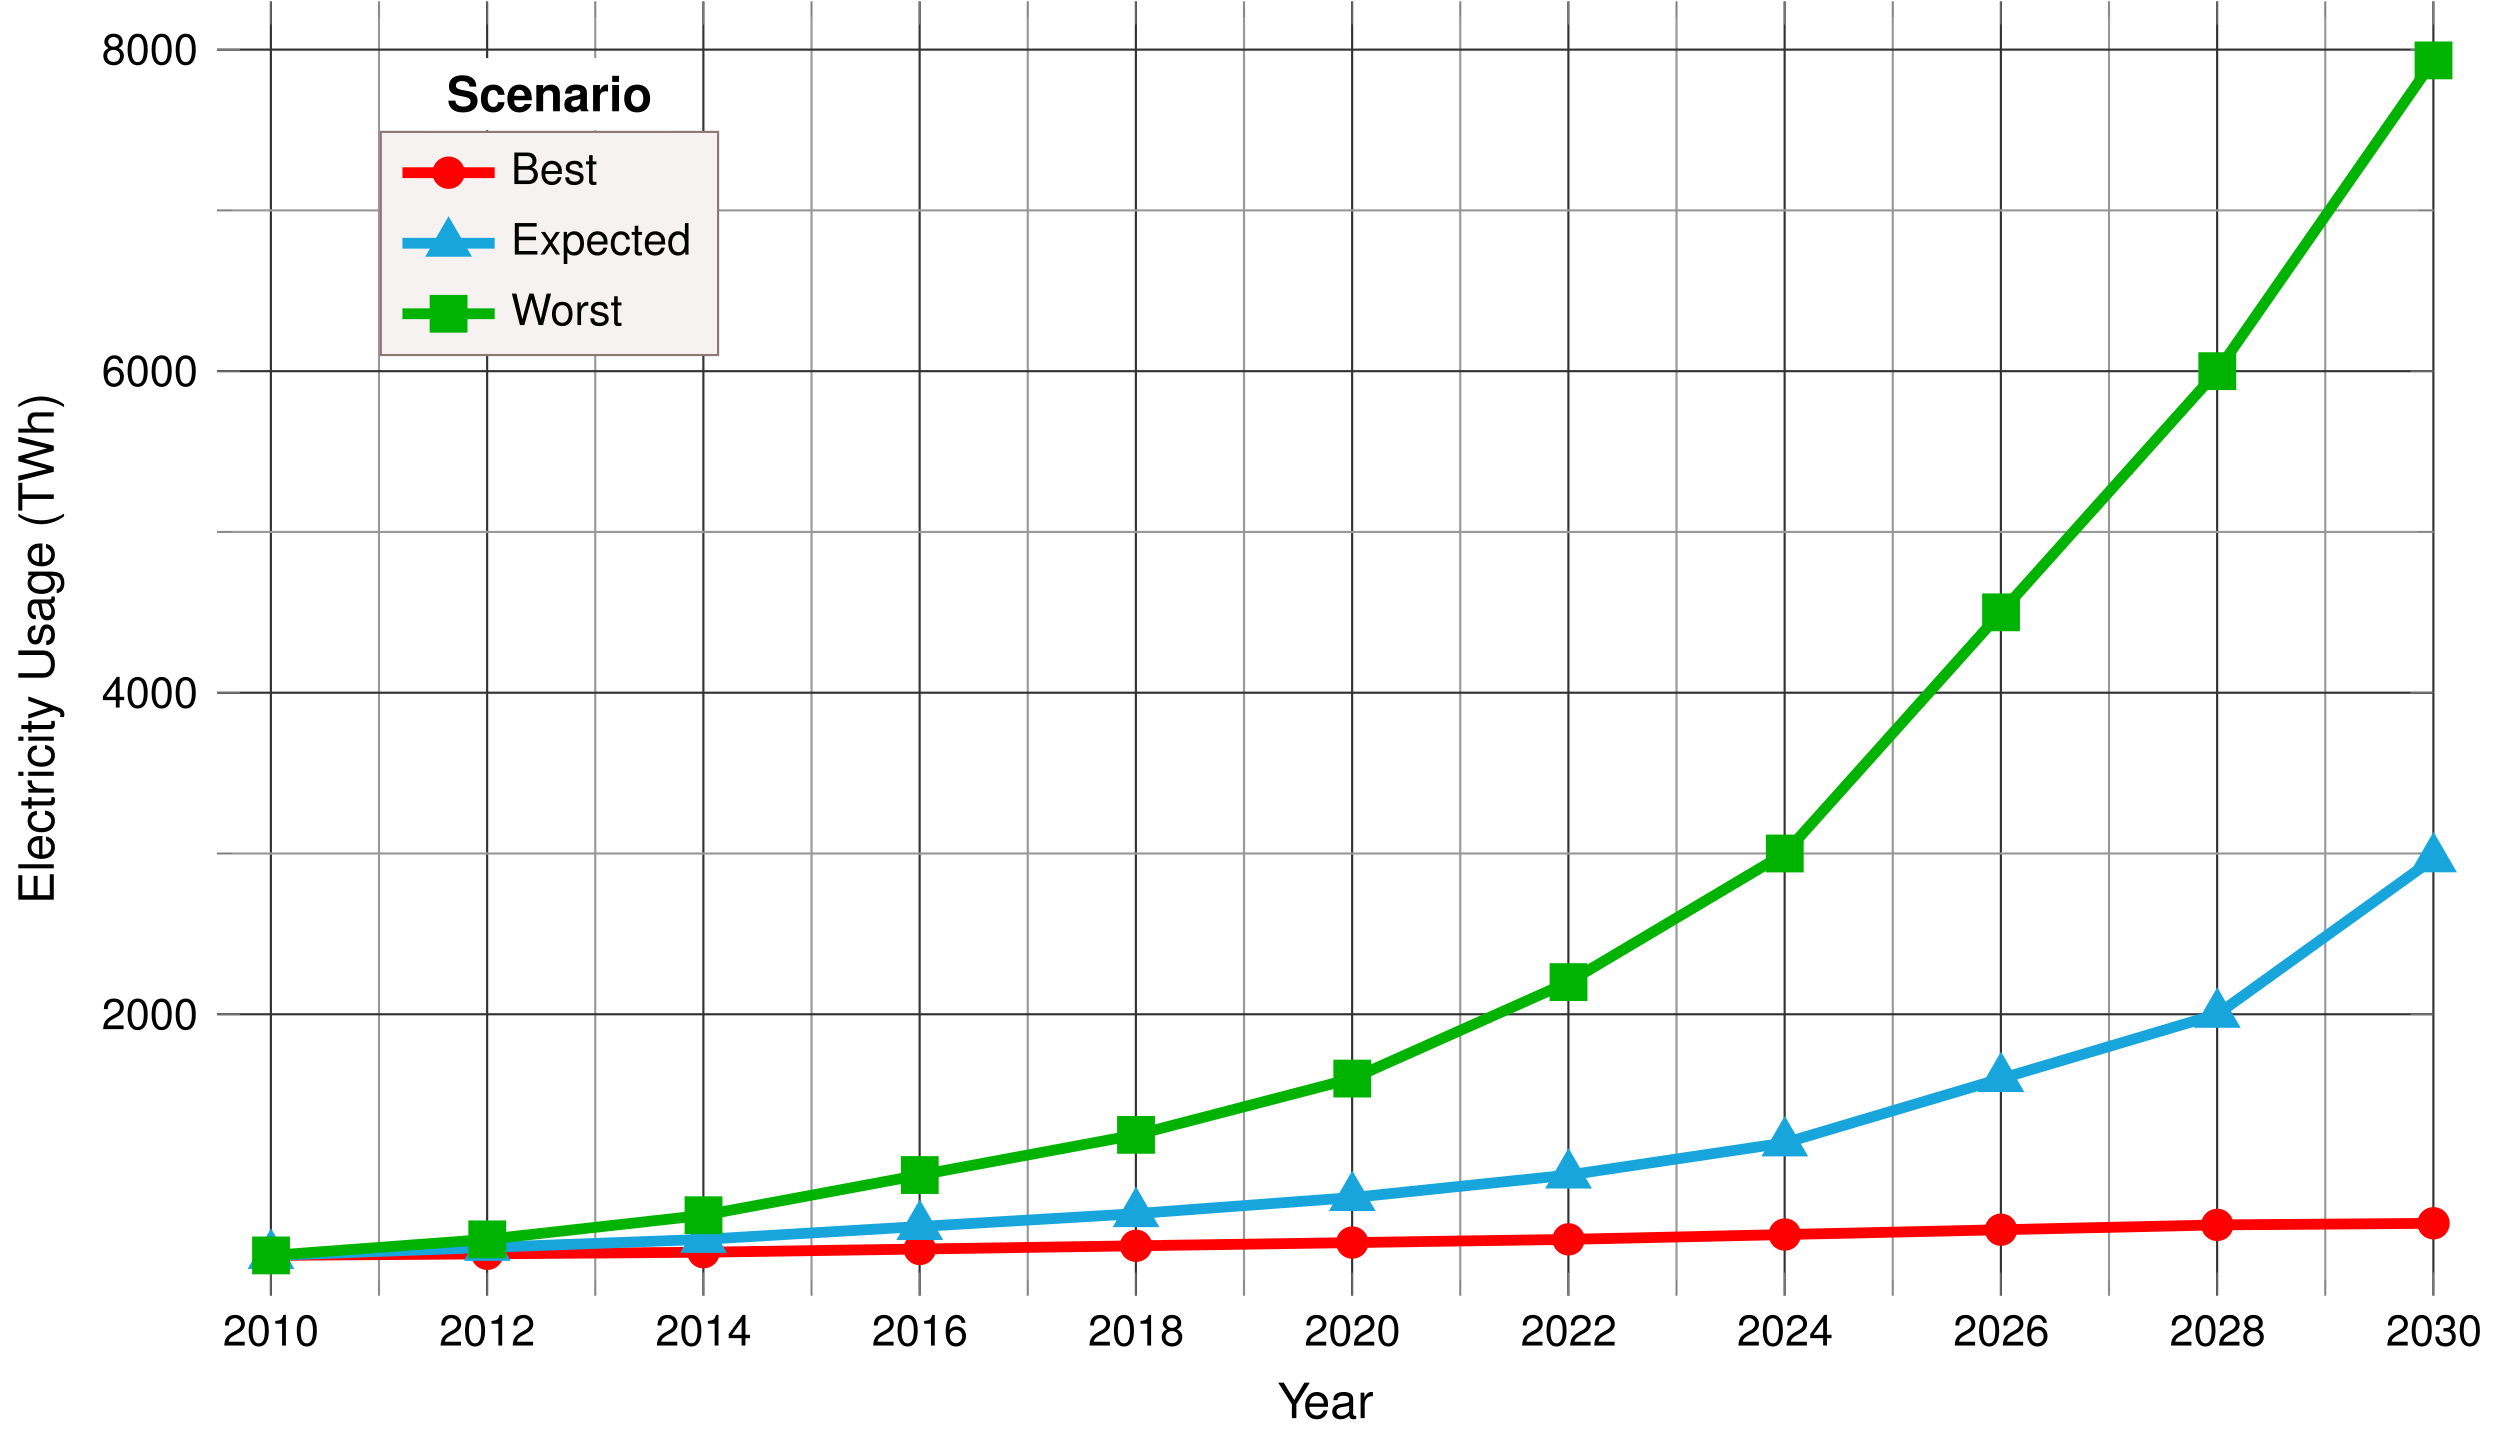<?xml version="1.0" encoding="UTF-8" standalone="no"?>
<!-- Created with Inkscape (http://www.inkscape.org/) -->

<svg
   version="1.1"
   id="svg1"
   width="614.485"
   height="353.141"
   viewBox="0 0 614.485 353.141"
   xmlns="http://www.w3.org/2000/svg"
   xmlns:svg="http://www.w3.org/2000/svg">
  <defs
     id="defs1" />
  <g
     id="g1">
    <path
       id="path1"
       d="M 29.88,0 V 238.645 M 69.755,0 V 238.645 M 109.63,0 V 238.645 M 149.505,0 V 238.645 M 189.379,0 V 238.645 M 229.254,0 V 238.645 M 269.129,0 V 238.645 M 309.004,0 V 238.645 M 348.879,0 V 238.645 M 388.753,0 v 238.645"
       style="fill:none;stroke:#999999;stroke-width:0.399;stroke-linecap:butt;stroke-linejoin:miter;stroke-miterlimit:10;stroke-dasharray:none;stroke-opacity:1"
       transform="matrix(1.333,0,0,-1.333,53.328,318.456)" />
    <path
       id="path2"
       d="M 9.943,0 V 238.645 M 49.818,0 V 238.645 M 89.692,0 V 238.645 M 129.567,0 V 238.645 M 169.442,0 V 238.645 M 209.317,0 V 238.645 M 249.192,0 V 238.645 M 289.066,0 V 238.645 M 328.941,0 V 238.645 M 368.816,0 V 238.645 M 408.691,0 v 238.645"
       style="fill:none;stroke:#333333;stroke-width:0.399;stroke-linecap:butt;stroke-linejoin:miter;stroke-miterlimit:10;stroke-dasharray:none;stroke-opacity:1"
       transform="matrix(1.333,0,0,-1.333,53.328,318.456)" />
    <path
       id="path3"
       d="M 0,81.525 H 408.717 M 0,140.816 H 408.717 M 0,200.106 h 408.717"
       style="fill:none;stroke:#999999;stroke-width:0.399;stroke-linecap:butt;stroke-linejoin:miter;stroke-miterlimit:10;stroke-dasharray:none;stroke-opacity:1"
       transform="matrix(1.333,0,0,-1.333,53.328,318.456)" />
    <path
       id="path4"
       d="M 0,51.879 H 408.717 M 0,111.17 H 408.717 M 0,170.461 H 408.717 M 0,229.752 h 408.717"
       style="fill:none;stroke:#333333;stroke-width:0.399;stroke-linecap:butt;stroke-linejoin:miter;stroke-miterlimit:10;stroke-dasharray:none;stroke-opacity:1"
       transform="matrix(1.333,0,0,-1.333,53.328,318.456)" />
    <path
       id="path5"
       d="M 29.88,0 V 2.835 M 69.755,0 V 2.835 M 109.63,0 V 2.835 M 149.505,0 V 2.835 M 189.379,0 V 2.835 M 229.254,0 V 2.835 M 269.129,0 V 2.835 M 309.004,0 V 2.835 M 348.879,0 V 2.835 M 388.753,0 V 2.835 M 29.88,238.645 v -2.835 m 39.875,2.835 v -2.835 m 39.875,2.835 v -2.835 m 39.875,2.835 v -2.835 m 39.875,2.835 v -2.835 m 39.875,2.835 v -2.835 m 39.875,2.835 v -2.835 m 39.875,2.835 v -2.835 m 39.875,2.835 v -2.835 m 39.875,2.835 v -2.835"
       style="fill:none;stroke:#808080;stroke-width:0.199;stroke-linecap:butt;stroke-linejoin:miter;stroke-miterlimit:10;stroke-dasharray:none;stroke-opacity:1"
       transform="matrix(1.333,0,0,-1.333,53.328,318.456)" />
    <path
       id="path6"
       d="M 9.943,0 V 4.252 M 49.818,0 V 4.252 M 89.692,0 V 4.252 M 129.567,0 V 4.252 M 169.442,0 V 4.252 M 209.317,0 V 4.252 M 249.192,0 V 4.252 M 289.066,0 V 4.252 M 328.941,0 V 4.252 M 368.816,0 V 4.252 M 408.691,0 V 4.252 M 9.943,238.645 v -4.252 m 39.875,4.252 v -4.252 m 39.875,4.252 v -4.252 m 39.875,4.252 v -4.252 m 39.875,4.252 v -4.252 m 39.875,4.252 v -4.252 m 39.875,4.252 v -4.252 m 39.875,4.252 v -4.252 m 39.875,4.252 v -4.252 m 39.875,4.252 v -4.252 m 39.875,4.252 v -4.252"
       style="fill:none;stroke:#808080;stroke-width:0.199;stroke-linecap:butt;stroke-linejoin:miter;stroke-miterlimit:10;stroke-dasharray:none;stroke-opacity:1"
       transform="matrix(1.333,0,0,-1.333,53.328,318.456)" />
    <path
       id="path7"
       d="M 0,81.525 H 2.83 M 0,140.816 H 2.83 M 0,200.106 H 2.83 M 408.717,81.525 h -2.83 m 2.83,59.291 h -2.83 m 2.83,59.291 h -2.83"
       style="fill:none;stroke:#808080;stroke-width:0.199;stroke-linecap:butt;stroke-linejoin:miter;stroke-miterlimit:10;stroke-dasharray:none;stroke-opacity:1"
       transform="matrix(1.333,0,0,-1.333,53.328,318.456)" />
    <path
       id="path8"
       d="M 0,51.879 H 4.245 M 0,111.17 H 4.245 M 0,170.461 H 4.245 M 0,229.752 H 4.245 M 408.717,51.879 h -4.245 m 4.245,59.291 h -4.245 m 4.245,59.291 h -4.245 m 4.245,59.291 h -4.245"
       style="fill:none;stroke:#808080;stroke-width:0.199;stroke-linecap:butt;stroke-linejoin:miter;stroke-miterlimit:10;stroke-dasharray:none;stroke-opacity:1"
       transform="matrix(1.333,0,0,-1.333,53.328,318.456)" />
    <path
       id="path9"
       d="M 4.032,-0.692 H 1.056 C 1.138,-1.161 1.384,-1.454 2.075,-1.853 l 0.797,-0.434 c 0.797,-0.434 1.195,-1.02 1.195,-1.711 0,-0.469 -0.188,-0.902 -0.516,-1.207 -0.34,-0.305 -0.75,-0.445 -1.289,-0.445 -0.715,0 -1.254,0.258 -1.559,0.727 -0.199,0.305 -0.293,0.656 -0.305,1.23 H 1.103 c 0.023,-0.375 0.07,-0.609 0.164,-0.797 C 1.454,-4.829 1.818,-5.04 2.239,-5.04 c 0.633,0 1.113,0.457 1.113,1.066 0,0.445 -0.258,0.82 -0.762,1.113 L 1.853,-2.45 C 0.681,-1.782 0.341,-1.243 0.271,-9.375e-4 H 4.032 Z M 6.622,-5.649 c -0.527,0 -1.008,0.234 -1.301,0.621 -0.363,0.492 -0.551,1.254 -0.551,2.297 0,1.898 0.645,2.918 1.852,2.918 1.195,0 1.852,-1.02 1.852,-2.871 0,-1.102 -0.176,-1.84 -0.551,-2.344 C 7.63,-5.427 7.161,-5.649 6.622,-5.649 Z m 0,0.621 c 0.762,0 1.137,0.762 1.137,2.273 0,1.605 -0.375,2.355 -1.148,2.355 -0.75,0 -1.125,-0.785 -1.125,-2.332 0,-1.535 0.375,-2.297 1.137,-2.297 z m 4.304,1.008 v 4.02 h 0.703 V -5.649 h -0.457 c -0.258,0.867 -0.41,0.984 -1.5,1.125 v 0.504 z m 4.559,-1.629 c -0.527,0 -1.008,0.234 -1.301,0.621 -0.363,0.492 -0.551,1.254 -0.551,2.297 0,1.898 0.645,2.918 1.852,2.918 1.195,0 1.852,-1.02 1.852,-2.871 0,-1.102 -0.176,-1.84 -0.551,-2.344 -0.293,-0.398 -0.762,-0.621 -1.301,-0.621 z m 0,0.621 c 0.762,0 1.137,0.762 1.137,2.273 0,1.605 -0.375,2.355 -1.148,2.355 -0.75,0 -1.125,-0.785 -1.125,-2.332 0,-1.535 0.375,-2.297 1.137,-2.297 z m 0,0"
       style="fill:#000000;fill-opacity:1;fill-rule:nonzero;stroke:none"
       aria-label="2010"
       transform="matrix(1.333,0,0,1.333,54.768,330.72)" />
    <path
       id="path10"
       d="M 4.031,-0.692 H 1.055 C 1.137,-1.161 1.383,-1.454 2.074,-1.853 l 0.797,-0.434 c 0.797,-0.434 1.195,-1.02 1.195,-1.711 0,-0.469 -0.188,-0.902 -0.516,-1.207 -0.34,-0.305 -0.75,-0.445 -1.289,-0.445 -0.715,0 -1.254,0.258 -1.559,0.727 -0.199,0.305 -0.293,0.656 -0.305,1.23 H 1.102 c 0.023,-0.375 0.07,-0.609 0.164,-0.797 C 1.453,-4.829 1.817,-5.04 2.238,-5.04 c 0.633,0 1.113,0.457 1.113,1.066 0,0.445 -0.258,0.82 -0.762,1.113 L 1.852,-2.45 C 0.68,-1.782 0.34,-1.243 0.27,-9.375e-4 H 4.031 Z M 6.624,-5.649 c -0.527,0 -1.008,0.234 -1.301,0.621 -0.363,0.492 -0.551,1.254 -0.551,2.297 0,1.898 0.645,2.918 1.852,2.918 1.195,0 1.852,-1.02 1.852,-2.871 C 8.476,-3.786 8.3,-4.524 7.925,-5.028 7.632,-5.427 7.163,-5.649 6.624,-5.649 Z m 0,0.621 c 0.762,0 1.137,0.762 1.137,2.273 0,1.605 -0.375,2.355 -1.148,2.355 -0.75,0 -1.125,-0.785 -1.125,-2.332 0,-1.535 0.375,-2.297 1.137,-2.297 z M 10.925,-4.02 v 4.02 h 0.703 V -5.649 h -0.457 c -0.258,0.867 -0.41,0.984 -1.5,1.125 v 0.504 z m 6.401,3.328 H 14.35 C 14.432,-1.161 14.678,-1.454 15.369,-1.853 l 0.797,-0.434 c 0.797,-0.434 1.195,-1.02 1.195,-1.711 0,-0.469 -0.188,-0.902 -0.516,-1.207 -0.34,-0.305 -0.75,-0.445 -1.289,-0.445 -0.715,0 -1.254,0.258 -1.559,0.727 -0.199,0.305 -0.293,0.656 -0.305,1.23 h 0.703 c 0.023,-0.375 0.07,-0.609 0.164,-0.797 C 14.748,-4.829 15.112,-5.04 15.533,-5.04 c 0.633,0 1.113,0.457 1.113,1.066 0,0.445 -0.258,0.82 -0.762,1.113 l -0.738,0.41 c -1.172,0.668 -1.512,1.207 -1.582,2.449 h 3.762 z m 0,0"
       style="fill:#000000;fill-opacity:1;fill-rule:nonzero;stroke:none"
       aria-label="2012"
       transform="matrix(1.333,0,0,1.333,107.933,330.72)" />
    <path
       id="path11"
       d="M 4.03,-0.692 H 1.054 C 1.136,-1.161 1.382,-1.454 2.073,-1.853 l 0.797,-0.434 c 0.797,-0.434 1.195,-1.02 1.195,-1.711 0,-0.469 -0.188,-0.902 -0.516,-1.207 -0.34,-0.305 -0.75,-0.445 -1.289,-0.445 -0.715,0 -1.254,0.258 -1.559,0.727 -0.199,0.305 -0.293,0.656 -0.305,1.23 H 1.101 c 0.023,-0.375 0.07,-0.609 0.164,-0.797 C 1.452,-4.829 1.816,-5.04 2.238,-5.04 c 0.633,0 1.113,0.457 1.113,1.066 0,0.445 -0.258,0.82 -0.762,1.113 L 1.851,-2.45 C 0.679,-1.782 0.339,-1.243 0.269,-9.375e-4 H 4.03 Z M 6.623,-5.649 c -0.527,0 -1.008,0.234 -1.301,0.621 -0.363,0.492 -0.551,1.254 -0.551,2.297 0,1.898 0.645,2.918 1.852,2.918 1.195,0 1.852,-1.02 1.852,-2.871 0,-1.102 -0.176,-1.84 -0.551,-2.344 C 7.631,-5.427 7.162,-5.649 6.623,-5.649 Z m 0,0.621 c 0.762,0 1.137,0.762 1.137,2.273 0,1.605 -0.375,2.355 -1.148,2.355 -0.75,0 -1.125,-0.785 -1.125,-2.332 0,-1.535 0.375,-2.297 1.137,-2.297 z m 4.301,1.008 v 4.02 h 0.703 V -5.649 h -0.457 c -0.258,0.867 -0.41,0.984 -1.5,1.125 v 0.504 z m 4.972,2.66 v 1.359 h 0.703 v -1.359 h 0.844 v -0.621 h -0.844 V -5.649 h -0.516 l -2.566,3.551 v 0.738 z m 0,-0.621 h -1.77 l 1.77,-2.473 z m 0,0"
       style="fill:#000000;fill-opacity:1;fill-rule:nonzero;stroke:none"
       aria-label="2014"
       transform="matrix(1.333,0,0,1.333,161.099,330.72)" />
    <path
       id="path12"
       d="M 4.031,-0.692 H 1.055 C 1.137,-1.161 1.383,-1.454 2.074,-1.853 l 0.797,-0.434 c 0.797,-0.434 1.195,-1.02 1.195,-1.711 0,-0.469 -0.188,-0.902 -0.516,-1.207 C 3.211,-5.509 2.801,-5.649 2.262,-5.649 c -0.715,0 -1.254,0.258 -1.559,0.727 C 0.504,-4.618 0.41,-4.267 0.399,-3.692 H 1.102 c 0.023,-0.375 0.07,-0.609 0.164,-0.797 C 1.453,-4.829 1.817,-5.04 2.239,-5.04 c 0.633,0 1.113,0.457 1.113,1.066 0,0.445 -0.258,0.82 -0.762,1.113 L 1.852,-2.45 C 0.68,-1.782 0.34,-1.243 0.27,-9.375e-4 H 4.031 Z M 6.624,-5.649 c -0.527,0 -1.008,0.234 -1.301,0.621 -0.363,0.492 -0.551,1.254 -0.551,2.297 0,1.898 0.645,2.918 1.852,2.918 1.195,0 1.852,-1.02 1.852,-2.871 0,-1.102 -0.176,-1.84 -0.551,-2.344 C 7.632,-5.427 7.163,-5.649 6.624,-5.649 Z m 0,0.621 c 0.762,0 1.137,0.762 1.137,2.273 0,1.605 -0.375,2.355 -1.148,2.355 -0.75,0 -1.125,-0.785 -1.125,-2.332 0,-1.535 0.375,-2.297 1.137,-2.297 z m 4.301,1.008 v 4.02 h 0.703 V -5.649 h -0.457 c -0.258,0.867 -0.41,0.984 -1.5,1.125 v 0.504 z m 6.343,-0.152 c -0.141,-0.926 -0.75,-1.477 -1.605,-1.477 -0.621,0 -1.184,0.305 -1.512,0.809 -0.352,0.539 -0.516,1.242 -0.516,2.262 0,0.949 0.141,1.559 0.48,2.062 0.305,0.457 0.797,0.703 1.418,0.703 1.078,0 1.852,-0.797 1.852,-1.91 0,-1.055 -0.715,-1.793 -1.734,-1.793 -0.551,0 -0.996,0.211 -1.301,0.633 0.012,-1.383 0.457,-2.145 1.266,-2.145 0.492,0 0.832,0.305 0.949,0.855 z m -1.699,1.277 c 0.68,0 1.102,0.469 1.102,1.23 0,0.703 -0.48,1.23 -1.125,1.23 -0.656,0 -1.148,-0.551 -1.148,-1.277 0,-0.691 0.48,-1.184 1.172,-1.184 z m 0,0"
       style="fill:#000000;fill-opacity:1;fill-rule:nonzero;stroke:none"
       aria-label="2016"
       transform="matrix(1.333,0,0,1.333,214.265,330.72)" />
    <path
       id="path13"
       d="M 4.031,-0.692 H 1.054 C 1.136,-1.161 1.382,-1.454 2.073,-1.853 l 0.797,-0.434 c 0.797,-0.434 1.195,-1.02 1.195,-1.711 0,-0.469 -0.188,-0.902 -0.516,-1.207 -0.34,-0.305 -0.75,-0.445 -1.289,-0.445 -0.715,0 -1.254,0.258 -1.559,0.727 -0.199,0.305 -0.293,0.656 -0.305,1.23 H 1.101 c 0.023,-0.375 0.07,-0.609 0.164,-0.797 C 1.452,-4.829 1.816,-5.04 2.238,-5.04 c 0.633,0 1.113,0.457 1.113,1.066 0,0.445 -0.258,0.82 -0.762,1.113 L 1.851,-2.45 C 0.679,-1.782 0.339,-1.243 0.269,-9.375e-4 H 4.031 Z M 6.623,-5.649 c -0.527,0 -1.008,0.234 -1.301,0.621 -0.363,0.492 -0.551,1.254 -0.551,2.297 0,1.898 0.645,2.918 1.852,2.918 1.195,0 1.852,-1.02 1.852,-2.871 0,-1.102 -0.176,-1.84 -0.551,-2.344 C 7.631,-5.427 7.162,-5.649 6.623,-5.649 Z m 0,0.621 c 0.762,0 1.137,0.762 1.137,2.273 0,1.605 -0.375,2.355 -1.148,2.355 -0.75,0 -1.125,-0.785 -1.125,-2.332 0,-1.535 0.375,-2.297 1.137,-2.297 z m 4.301,1.008 v 4.02 h 0.703 V -5.649 h -0.457 c -0.258,0.867 -0.41,0.984 -1.5,1.125 v 0.504 z M 16.411,-2.978 c 0.586,-0.352 0.773,-0.633 0.773,-1.172 0,-0.879 -0.691,-1.5 -1.699,-1.5 -0.996,0 -1.699,0.621 -1.699,1.5 0,0.527 0.188,0.82 0.762,1.172 -0.645,0.316 -0.961,0.785 -0.961,1.406 0,1.031 0.785,1.758 1.898,1.758 1.113,0 1.898,-0.727 1.898,-1.746 0,-0.633 -0.316,-1.102 -0.973,-1.418 z m -0.926,-2.051 c 0.598,0 0.984,0.352 0.984,0.902 0,0.527 -0.398,0.879 -0.984,0.879 -0.586,0 -0.984,-0.352 -0.984,-0.891 0,-0.539 0.398,-0.891 0.984,-0.891 z m 0,2.367 c 0.703,0 1.184,0.445 1.184,1.102 0,0.68 -0.48,1.125 -1.195,1.125 -0.691,0 -1.172,-0.457 -1.172,-1.125 0,-0.656 0.48,-1.102 1.184,-1.102 z m 0,0"
       style="fill:#000000;fill-opacity:1;fill-rule:nonzero;stroke:none"
       aria-label="2018"
       transform="matrix(1.333,0,0,1.333,267.431,330.72)" />
    <path
       id="path14"
       d="M 4.032,-0.692 H 1.056 C 1.138,-1.161 1.384,-1.454 2.075,-1.853 l 0.797,-0.434 c 0.797,-0.434 1.195,-1.02 1.195,-1.711 0,-0.469 -0.188,-0.902 -0.516,-1.207 -0.34,-0.305 -0.75,-0.445 -1.289,-0.445 -0.715,0 -1.254,0.258 -1.559,0.727 -0.199,0.305 -0.293,0.656 -0.305,1.23 H 1.103 c 0.023,-0.375 0.07,-0.609 0.164,-0.797 C 1.454,-4.829 1.818,-5.04 2.24,-5.04 c 0.633,0 1.113,0.457 1.113,1.066 0,0.445 -0.258,0.82 -0.762,1.113 L 1.853,-2.45 C 0.681,-1.782 0.341,-1.243 0.271,-9.375e-4 H 4.032 Z M 6.622,-5.649 c -0.527,0 -1.008,0.234 -1.301,0.621 -0.363,0.492 -0.551,1.254 -0.551,2.297 0,1.898 0.645,2.918 1.852,2.918 1.195,0 1.852,-1.02 1.852,-2.871 0,-1.102 -0.176,-1.84 -0.551,-2.344 C 7.63,-5.427 7.161,-5.649 6.622,-5.649 Z m 0,0.621 c 0.762,0 1.137,0.762 1.137,2.273 0,1.605 -0.375,2.355 -1.148,2.355 -0.75,0 -1.125,-0.785 -1.125,-2.332 0,-1.535 0.375,-2.297 1.137,-2.297 z m 6.272,4.336 H 9.918 C 10,-1.161 10.246,-1.454 10.938,-1.853 l 0.797,-0.434 c 0.797,-0.434 1.195,-1.02 1.195,-1.711 0,-0.469 -0.188,-0.902 -0.516,-1.207 -0.34,-0.305 -0.75,-0.445 -1.289,-0.445 -0.715,0 -1.254,0.258 -1.559,0.727 -0.199,0.305 -0.293,0.656 -0.305,1.23 h 0.703 c 0.023,-0.375 0.07,-0.609 0.164,-0.797 C 10.317,-4.829 10.68,-5.04 11.102,-5.04 c 0.633,0 1.113,0.457 1.113,1.066 0,0.445 -0.258,0.82 -0.762,1.113 l -0.738,0.41 C 9.543,-1.782 9.203,-1.243 9.133,-9.375e-4 H 12.895 Z M 15.485,-5.649 c -0.527,0 -1.008,0.234 -1.301,0.621 -0.363,0.492 -0.551,1.254 -0.551,2.297 0,1.898 0.645,2.918 1.852,2.918 1.195,0 1.852,-1.02 1.852,-2.871 0,-1.102 -0.176,-1.84 -0.551,-2.344 -0.293,-0.398 -0.762,-0.621 -1.301,-0.621 z m 0,0.621 c 0.762,0 1.137,0.762 1.137,2.273 0,1.605 -0.375,2.355 -1.148,2.355 -0.75,0 -1.125,-0.785 -1.125,-2.332 0,-1.535 0.375,-2.297 1.137,-2.297 z m 0,0"
       style="fill:#000000;fill-opacity:1;fill-rule:nonzero;stroke:none"
       aria-label="2020"
       transform="matrix(1.333,0,0,1.333,320.596,330.72)" />
    <path
       id="path15"
       d="M 4.032,-0.692 H 1.055 C 1.137,-1.161 1.383,-1.454 2.075,-1.853 l 0.797,-0.434 c 0.797,-0.434 1.195,-1.02 1.195,-1.711 0,-0.469 -0.188,-0.902 -0.516,-1.207 -0.34,-0.305 -0.75,-0.445 -1.289,-0.445 -0.715,0 -1.254,0.258 -1.559,0.727 -0.199,0.305 -0.293,0.656 -0.305,1.23 H 1.102 c 0.023,-0.375 0.07,-0.609 0.164,-0.797 C 1.453,-4.829 1.817,-5.04 2.239,-5.04 c 0.633,0 1.113,0.457 1.113,1.066 0,0.445 -0.258,0.82 -0.762,1.113 L 1.852,-2.45 C 0.68,-1.782 0.34,-1.243 0.27,-9.375e-4 H 4.032 Z M 6.621,-5.649 c -0.527,0 -1.008,0.234 -1.301,0.621 -0.363,0.492 -0.551,1.254 -0.551,2.297 0,1.898 0.645,2.918 1.852,2.918 1.195,0 1.852,-1.02 1.852,-2.871 0,-1.102 -0.176,-1.84 -0.551,-2.344 C 7.629,-5.427 7.16,-5.649 6.621,-5.649 Z m 0,0.621 c 0.762,0 1.137,0.762 1.137,2.273 0,1.605 -0.375,2.355 -1.148,2.355 -0.75,0 -1.125,-0.785 -1.125,-2.332 0,-1.535 0.375,-2.297 1.137,-2.297 z m 6.272,4.336 H 9.917 C 9.999,-1.161 10.245,-1.454 10.937,-1.853 l 0.797,-0.434 C 12.531,-2.72 12.929,-3.306 12.929,-3.997 c 0,-0.469 -0.188,-0.902 -0.516,-1.207 -0.34,-0.305 -0.75,-0.445 -1.289,-0.445 -0.715,0 -1.254,0.258 -1.559,0.727 C 9.367,-4.618 9.273,-4.267 9.261,-3.692 h 0.703 c 0.023,-0.375 0.07,-0.609 0.164,-0.797 C 10.316,-4.829 10.679,-5.04 11.101,-5.04 c 0.633,0 1.113,0.457 1.113,1.066 0,0.445 -0.258,0.82 -0.762,1.113 l -0.738,0.41 C 9.542,-1.782 9.202,-1.243 9.132,-9.375e-4 h 3.762 z m 4.433,0 H 14.35 C 14.432,-1.161 14.678,-1.454 15.369,-1.853 l 0.797,-0.434 c 0.797,-0.434 1.195,-1.02 1.195,-1.711 0,-0.469 -0.188,-0.902 -0.516,-1.207 -0.34,-0.305 -0.75,-0.445 -1.289,-0.445 -0.715,0 -1.254,0.258 -1.559,0.727 -0.199,0.305 -0.293,0.656 -0.305,1.23 h 0.703 c 0.023,-0.375 0.07,-0.609 0.164,-0.797 C 14.748,-4.829 15.112,-5.04 15.533,-5.04 c 0.633,0 1.113,0.457 1.113,1.066 0,0.445 -0.258,0.82 -0.762,1.113 l -0.738,0.41 c -1.172,0.668 -1.512,1.207 -1.582,2.449 h 3.762 z m 0,0"
       style="fill:#000000;fill-opacity:1;fill-rule:nonzero;stroke:none"
       aria-label="2022"
       transform="matrix(1.333,0,0,1.333,373.761,330.72)" />
    <path
       id="path16"
       d="M 4.033,-0.692 H 1.056 C 1.138,-1.161 1.384,-1.454 2.075,-1.853 l 0.797,-0.434 c 0.797,-0.434 1.195,-1.02 1.195,-1.711 0,-0.469 -0.188,-0.902 -0.516,-1.207 -0.34,-0.305 -0.75,-0.445 -1.289,-0.445 -0.715,0 -1.254,0.258 -1.559,0.727 -0.199,0.305 -0.293,0.656 -0.305,1.23 H 1.103 c 0.023,-0.375 0.07,-0.609 0.164,-0.797 C 1.454,-4.829 1.818,-5.04 2.24,-5.04 c 0.633,0 1.113,0.457 1.113,1.066 0,0.445 -0.258,0.82 -0.762,1.113 L 1.853,-2.45 C 0.681,-1.782 0.341,-1.243 0.271,-9.375e-4 H 4.033 Z M 6.622,-5.649 c -0.527,0 -1.008,0.234 -1.301,0.621 -0.363,0.492 -0.551,1.254 -0.551,2.297 0,1.898 0.645,2.918 1.852,2.918 1.195,0 1.852,-1.02 1.852,-2.871 0,-1.102 -0.176,-1.84 -0.551,-2.344 C 7.63,-5.427 7.161,-5.649 6.622,-5.649 Z m 0,0.621 c 0.762,0 1.137,0.762 1.137,2.273 0,1.605 -0.375,2.355 -1.148,2.355 -0.75,0 -1.125,-0.785 -1.125,-2.332 0,-1.535 0.375,-2.297 1.137,-2.297 z M 12.895,-0.692 H 9.918 C 10,-1.161 10.246,-1.454 10.938,-1.853 l 0.797,-0.434 c 0.797,-0.434 1.195,-1.02 1.195,-1.711 0,-0.469 -0.188,-0.902 -0.516,-1.207 -0.34,-0.305 -0.75,-0.445 -1.289,-0.445 -0.715,0 -1.254,0.258 -1.559,0.727 -0.199,0.305 -0.293,0.656 -0.305,1.23 h 0.703 c 0.023,-0.375 0.07,-0.609 0.164,-0.797 C 10.317,-4.829 10.68,-5.04 11.102,-5.04 c 0.633,0 1.113,0.457 1.113,1.066 0,0.445 -0.258,0.82 -0.762,1.113 l -0.738,0.41 C 9.543,-1.782 9.203,-1.243 9.133,-9.375e-4 H 12.895 Z m 3,-0.668 v 1.359 h 0.703 v -1.359 h 0.844 v -0.621 h -0.844 V -5.649 H 16.082 l -2.566,3.551 v 0.738 z m 0,-0.621 h -1.77 l 1.77,-2.473 z m 0,0"
       style="fill:#000000;fill-opacity:1;fill-rule:nonzero;stroke:none"
       aria-label="2024"
       transform="matrix(1.333,0,0,1.333,426.928,330.72)" />
    <path
       id="path17"
       d="M 4.032,-0.692 H 1.055 C 1.137,-1.161 1.383,-1.454 2.075,-1.853 l 0.797,-0.434 c 0.797,-0.434 1.195,-1.02 1.195,-1.711 0,-0.469 -0.188,-0.902 -0.516,-1.207 -0.34,-0.305 -0.75,-0.445 -1.289,-0.445 -0.715,0 -1.254,0.258 -1.559,0.727 -0.199,0.305 -0.293,0.656 -0.305,1.23 h 0.703 c 0.023,-0.375 0.07,-0.609 0.164,-0.797 C 1.453,-4.829 1.817,-5.04 2.239,-5.04 c 0.633,0 1.113,0.457 1.113,1.066 0,0.445 -0.258,0.82 -0.762,1.113 L 1.852,-2.45 C 0.68,-1.782 0.34,-1.243 0.27,-9.375e-4 H 4.032 Z M 6.621,-5.649 c -0.527,0 -1.008,0.234 -1.301,0.621 -0.363,0.492 -0.551,1.254 -0.551,2.297 0,1.898 0.645,2.918 1.852,2.918 1.195,0 1.852,-1.02 1.852,-2.871 0,-1.102 -0.176,-1.84 -0.551,-2.344 C 7.629,-5.427 7.16,-5.649 6.621,-5.649 Z m 0,0.621 c 0.762,0 1.137,0.762 1.137,2.273 0,1.605 -0.375,2.355 -1.148,2.355 -0.75,0 -1.125,-0.785 -1.125,-2.332 0,-1.535 0.375,-2.297 1.137,-2.297 z m 6.272,4.336 H 9.917 C 9.999,-1.161 10.245,-1.454 10.937,-1.853 l 0.797,-0.434 c 0.797,-0.434 1.195,-1.02 1.195,-1.711 0,-0.469 -0.188,-0.902 -0.516,-1.207 -0.34,-0.305 -0.75,-0.445 -1.289,-0.445 -0.715,0 -1.254,0.258 -1.559,0.727 -0.199,0.305 -0.293,0.656 -0.305,1.23 h 0.703 c 0.023,-0.375 0.07,-0.609 0.164,-0.797 C 10.316,-4.829 10.679,-5.04 11.101,-5.04 c 0.633,0 1.113,0.457 1.113,1.066 0,0.445 -0.258,0.82 -0.762,1.113 L 10.714,-2.45 C 9.542,-1.782 9.202,-1.243 9.132,-9.375e-4 h 3.762 z m 4.374,-3.48 c -0.141,-0.926 -0.75,-1.477 -1.605,-1.477 -0.621,0 -1.184,0.305 -1.512,0.809 -0.352,0.539 -0.516,1.242 -0.516,2.262 0,0.949 0.141,1.559 0.48,2.062 0.305,0.457 0.797,0.703 1.418,0.703 1.078,0 1.852,-0.797 1.852,-1.91 0,-1.055 -0.715,-1.793 -1.734,-1.793 -0.551,0 -0.996,0.211 -1.301,0.633 0.012,-1.383 0.457,-2.145 1.266,-2.145 0.492,0 0.832,0.305 0.949,0.855 z m -1.699,1.277 c 0.68,0 1.102,0.469 1.102,1.23 0,0.703 -0.48,1.23 -1.125,1.23 -0.656,0 -1.148,-0.551 -1.148,-1.277 0,-0.691 0.48,-1.184 1.172,-1.184 z m 0,0"
       style="fill:#000000;fill-opacity:1;fill-rule:nonzero;stroke:none"
       aria-label="2026"
       transform="matrix(1.333,0,0,1.333,480.093,330.72)" />
    <path
       id="path18"
       d="M 4.031,-0.692 H 1.054 C 1.136,-1.161 1.382,-1.454 2.074,-1.853 l 0.797,-0.434 c 0.797,-0.434 1.195,-1.02 1.195,-1.711 0,-0.469 -0.188,-0.902 -0.516,-1.207 -0.34,-0.305 -0.75,-0.445 -1.289,-0.445 -0.715,0 -1.254,0.258 -1.559,0.727 -0.199,0.305 -0.293,0.656 -0.305,1.23 H 1.101 c 0.023,-0.375 0.07,-0.609 0.164,-0.797 C 1.452,-4.829 1.816,-5.04 2.238,-5.04 c 0.633,0 1.113,0.457 1.113,1.066 0,0.445 -0.258,0.82 -0.762,1.113 L 1.851,-2.45 C 0.679,-1.782 0.339,-1.243 0.269,-9.375e-4 H 4.031 Z M 6.623,-5.649 c -0.527,0 -1.008,0.234 -1.301,0.621 -0.363,0.492 -0.551,1.254 -0.551,2.297 0,1.898 0.645,2.918 1.852,2.918 1.195,0 1.852,-1.02 1.852,-2.871 0,-1.102 -0.176,-1.84 -0.551,-2.344 C 7.631,-5.427 7.162,-5.649 6.623,-5.649 Z m 0,0.621 c 0.762,0 1.137,0.762 1.137,2.273 0,1.605 -0.375,2.355 -1.148,2.355 -0.75,0 -1.125,-0.785 -1.125,-2.332 0,-1.535 0.375,-2.297 1.137,-2.297 z m 6.27,4.336 H 9.916 C 9.998,-1.161 10.244,-1.454 10.936,-1.853 l 0.797,-0.434 c 0.797,-0.434 1.195,-1.02 1.195,-1.711 0,-0.469 -0.188,-0.902 -0.516,-1.207 -0.34,-0.305 -0.75,-0.445 -1.289,-0.445 -0.715,0 -1.254,0.258 -1.559,0.727 -0.199,0.305 -0.293,0.656 -0.305,1.23 h 0.703 c 0.023,-0.375 0.07,-0.609 0.164,-0.797 C 10.315,-4.829 10.678,-5.04 11.1,-5.04 c 0.633,0 1.113,0.457 1.113,1.066 0,0.445 -0.258,0.82 -0.762,1.113 l -0.738,0.41 C 9.541,-1.782 9.202,-1.243 9.131,-9.375e-4 H 12.893 Z M 16.411,-2.978 c 0.586,-0.352 0.773,-0.633 0.773,-1.172 0,-0.879 -0.691,-1.5 -1.699,-1.5 -0.996,0 -1.699,0.621 -1.699,1.5 0,0.527 0.188,0.82 0.762,1.172 -0.645,0.316 -0.961,0.785 -0.961,1.406 0,1.031 0.785,1.758 1.898,1.758 1.113,0 1.898,-0.727 1.898,-1.746 0,-0.633 -0.316,-1.102 -0.973,-1.418 z m -0.926,-2.051 c 0.598,0 0.984,0.352 0.984,0.902 0,0.527 -0.398,0.879 -0.984,0.879 -0.586,0 -0.984,-0.352 -0.984,-0.891 0,-0.539 0.398,-0.891 0.984,-0.891 z m 0,2.367 c 0.703,0 1.184,0.445 1.184,1.102 0,0.68 -0.48,1.125 -1.195,1.125 -0.691,0 -1.172,-0.457 -1.172,-1.125 0,-0.656 0.48,-1.102 1.184,-1.102 z m 0,0"
       style="fill:#000000;fill-opacity:1;fill-rule:nonzero;stroke:none"
       aria-label="2028"
       transform="matrix(1.333,0,0,1.333,533.259,330.72)" />
    <path
       id="path19"
       d="M 4.033,-0.692 H 1.056 C 1.138,-1.161 1.384,-1.454 2.076,-1.853 l 0.797,-0.434 c 0.797,-0.434 1.195,-1.02 1.195,-1.711 0,-0.469 -0.188,-0.902 -0.516,-1.207 -0.34,-0.305 -0.75,-0.445 -1.289,-0.445 -0.715,0 -1.254,0.258 -1.559,0.727 -0.199,0.305 -0.293,0.656 -0.305,1.23 H 1.103 c 0.023,-0.375 0.07,-0.609 0.164,-0.797 C 1.454,-4.829 1.818,-5.04 2.24,-5.04 c 0.633,0 1.113,0.457 1.113,1.066 0,0.445 -0.258,0.82 -0.762,1.113 L 1.853,-2.45 C 0.681,-1.782 0.341,-1.243 0.271,-9.375e-4 H 4.033 Z M 6.622,-5.649 c -0.527,0 -1.008,0.234 -1.301,0.621 -0.363,0.492 -0.551,1.254 -0.551,2.297 0,1.898 0.645,2.918 1.852,2.918 1.195,0 1.852,-1.02 1.852,-2.871 0,-1.102 -0.176,-1.84 -0.551,-2.344 C 7.63,-5.427 7.161,-5.649 6.622,-5.649 Z m 0,0.621 c 0.762,0 1.137,0.762 1.137,2.273 0,1.605 -0.375,2.355 -1.148,2.355 -0.75,0 -1.125,-0.785 -1.125,-2.332 0,-1.535 0.375,-2.297 1.137,-2.297 z m 3.999,2.438 h 0.094 L 11.008,-2.603 c 0.773,0 1.172,0.352 1.172,1.031 0,0.715 -0.445,1.137 -1.172,1.137 -0.762,0 -1.137,-0.387 -1.184,-1.207 h -0.703 c 0.023,0.457 0.105,0.75 0.246,1.008 0.281,0.539 0.844,0.82 1.617,0.82 1.16,0 1.91,-0.703 1.91,-1.77 0,-0.715 -0.281,-1.113 -0.961,-1.348 0.527,-0.199 0.797,-0.598 0.797,-1.172 0,-0.961 -0.645,-1.547 -1.723,-1.547 -1.137,0 -1.746,0.621 -1.77,1.828 h 0.703 c 0,-0.352 0.035,-0.539 0.129,-0.715 C 10.223,-4.841 10.575,-5.04 11.02,-5.04 c 0.621,0 0.996,0.375 0.996,0.973 0,0.398 -0.152,0.633 -0.457,0.762 -0.188,0.082 -0.445,0.105 -0.938,0.117 z m 4.863,-3.059 c -0.527,0 -1.008,0.234 -1.301,0.621 -0.363,0.492 -0.551,1.254 -0.551,2.297 0,1.898 0.645,2.918 1.852,2.918 1.195,0 1.852,-1.02 1.852,-2.871 0,-1.102 -0.176,-1.84 -0.551,-2.344 -0.293,-0.398 -0.762,-0.621 -1.301,-0.621 z m 0,0.621 c 0.762,0 1.137,0.762 1.137,2.273 0,1.605 -0.375,2.355 -1.148,2.355 -0.75,0 -1.125,-0.785 -1.125,-2.332 0,-1.535 0.375,-2.297 1.137,-2.297 z m 0,0"
       style="fill:#000000;fill-opacity:1;fill-rule:nonzero;stroke:none"
       aria-label="2030"
       transform="matrix(1.333,0,0,1.333,586.424,330.72)" />
    <path
       id="path20"
       d="M 4.03,-0.692 H 1.054 C 1.136,-1.16 1.382,-1.453 2.073,-1.852 l 0.797,-0.434 c 0.797,-0.434 1.195,-1.02 1.195,-1.711 0,-0.469 -0.188,-0.902 -0.516,-1.207 -0.34,-0.305 -0.75,-0.445 -1.289,-0.445 -0.715,0 -1.254,0.258 -1.559,0.727 -0.199,0.305 -0.293,0.656 -0.305,1.23 h 0.703 c 0.023,-0.375 0.07,-0.609 0.164,-0.797 0.188,-0.34 0.551,-0.551 0.973,-0.551 0.633,0 1.113,0.457 1.113,1.066 0,0.445 -0.258,0.82 -0.762,1.113 L 1.851,-2.45 C 0.679,-1.782 0.339,-1.242 0.269,-2.96875e-4 H 4.03 Z M 6.623,-5.649 c -0.527,0 -1.008,0.234 -1.301,0.621 -0.363,0.492 -0.551,1.254 -0.551,2.297 0,1.898 0.645,2.918 1.852,2.918 1.195,0 1.852,-1.02 1.852,-2.871 0,-1.102 -0.176,-1.84 -0.551,-2.344 C 7.631,-5.426 7.162,-5.649 6.623,-5.649 Z m 0,0.621 c 0.762,0 1.137,0.762 1.137,2.273 0,1.605 -0.375,2.355 -1.148,2.355 -0.75,0 -1.125,-0.785 -1.125,-2.332 0,-1.535 0.375,-2.297 1.137,-2.297 z m 4.43,-0.621 c -0.527,0 -1.008,0.234 -1.301,0.621 -0.363,0.492 -0.551,1.254 -0.551,2.297 0,1.898 0.645,2.918 1.852,2.918 1.195,0 1.852,-1.02 1.852,-2.871 0,-1.102 -0.176,-1.84 -0.551,-2.344 -0.293,-0.398 -0.762,-0.621 -1.301,-0.621 z m 0,0.621 c 0.762,0 1.137,0.762 1.137,2.273 0,1.605 -0.375,2.355 -1.148,2.355 -0.75,0 -1.125,-0.785 -1.125,-2.332 0,-1.535 0.375,-2.297 1.137,-2.297 z m 4.433,-0.621 c -0.527,0 -1.008,0.234 -1.301,0.621 -0.363,0.492 -0.551,1.254 -0.551,2.297 0,1.898 0.645,2.918 1.852,2.918 1.195,0 1.852,-1.02 1.852,-2.871 0,-1.102 -0.176,-1.84 -0.551,-2.344 -0.293,-0.398 -0.762,-0.621 -1.301,-0.621 z m 0,0.621 c 0.762,0 1.137,0.762 1.137,2.273 0,1.605 -0.375,2.355 -1.148,2.355 -0.75,0 -1.125,-0.785 -1.125,-2.332 0,-1.535 0.375,-2.297 1.137,-2.297 z m 0,0"
       style="fill:#000000;fill-opacity:1;fill-rule:nonzero;stroke:none"
       aria-label="2000"
       transform="matrix(1.333,0,0,1.333,25.001,252.961)" />
    <path
       id="path21"
       d="m 2.601,-1.361 v 1.359 h 0.703 v -1.359 h 0.844 v -0.621 h -0.844 V -5.65 h -0.516 l -2.566,3.551 v 0.738 z m 0,-0.621 H 0.831 L 2.601,-4.454 Z M 6.623,-5.65 c -0.527,0 -1.008,0.234 -1.301,0.621 -0.363,0.492 -0.551,1.254 -0.551,2.297 0,1.898 0.645,2.918 1.852,2.918 1.195,0 1.852,-1.02 1.852,-2.871 0,-1.102 -0.176,-1.84 -0.551,-2.344 C 7.631,-5.427 7.162,-5.65 6.623,-5.65 Z m 0,0.621 c 0.762,0 1.137,0.762 1.137,2.273 0,1.605 -0.375,2.355 -1.148,2.355 -0.75,0 -1.125,-0.785 -1.125,-2.332 0,-1.535 0.375,-2.297 1.137,-2.297 z M 11.053,-5.65 c -0.527,0 -1.008,0.234 -1.301,0.621 -0.363,0.492 -0.551,1.254 -0.551,2.297 0,1.898 0.645,2.918 1.852,2.918 1.195,0 1.852,-1.02 1.852,-2.871 0,-1.102 -0.176,-1.84 -0.551,-2.344 C 12.061,-5.427 11.592,-5.65 11.053,-5.65 Z m 0,0.621 c 0.762,0 1.137,0.762 1.137,2.273 0,1.605 -0.375,2.355 -1.148,2.355 -0.75,0 -1.125,-0.785 -1.125,-2.332 0,-1.535 0.375,-2.297 1.137,-2.297 z M 15.485,-5.65 c -0.527,0 -1.008,0.234 -1.301,0.621 -0.363,0.492 -0.551,1.254 -0.551,2.297 0,1.898 0.645,2.918 1.852,2.918 1.195,0 1.852,-1.02 1.852,-2.871 0,-1.102 -0.176,-1.84 -0.551,-2.344 C 16.493,-5.427 16.024,-5.65 15.485,-5.65 Z m 0,0.621 c 0.762,0 1.137,0.762 1.137,2.273 0,1.605 -0.375,2.355 -1.148,2.355 -0.75,0 -1.125,-0.785 -1.125,-2.332 0,-1.535 0.375,-2.297 1.137,-2.297 z m 0,0"
       style="fill:#000000;fill-opacity:1;fill-rule:nonzero;stroke:none"
       aria-label="4000"
       transform="matrix(1.333,0,0,1.333,25.001,173.908)" />
    <path
       id="path22"
       d="m 3.972,-4.171 c -0.141,-0.926 -0.75,-1.477 -1.605,-1.477 -0.621,0 -1.184,0.305 -1.512,0.809 -0.352,0.539 -0.516,1.242 -0.516,2.262 0,0.949 0.141,1.559 0.48,2.062 0.305,0.457 0.797,0.703 1.418,0.703 1.078,0 1.852,-0.797 1.852,-1.91 0,-1.055 -0.715,-1.793 -1.734,-1.793 -0.551,0 -0.996,0.211 -1.301,0.633 0.012,-1.383 0.457,-2.145 1.266,-2.145 0.492,0 0.832,0.305 0.949,0.855 z m -1.699,1.277 c 0.68,0 1.102,0.469 1.102,1.23 0,0.703 -0.48,1.23 -1.125,1.23 -0.656,0 -1.148,-0.551 -1.148,-1.277 0,-0.691 0.48,-1.184 1.172,-1.184 z m 4.351,-2.754 c -0.527,0 -1.008,0.234 -1.301,0.621 -0.363,0.492 -0.551,1.254 -0.551,2.297 0,1.898 0.645,2.918 1.852,2.918 1.195,0 1.852,-1.02 1.852,-2.871 0,-1.102 -0.176,-1.84 -0.551,-2.344 C 7.631,-5.425 7.162,-5.648 6.623,-5.648 Z m 0,0.621 c 0.762,0 1.137,0.762 1.137,2.273 0,1.605 -0.375,2.355 -1.148,2.355 -0.75,0 -1.125,-0.785 -1.125,-2.332 0,-1.535 0.375,-2.297 1.137,-2.297 z m 4.43,-0.621 c -0.527,0 -1.008,0.234 -1.301,0.621 -0.363,0.492 -0.551,1.254 -0.551,2.297 0,1.898 0.645,2.918 1.852,2.918 1.195,0 1.852,-1.02 1.852,-2.871 0,-1.102 -0.176,-1.84 -0.551,-2.344 -0.293,-0.398 -0.762,-0.621 -1.301,-0.621 z m 0,0.621 c 0.762,0 1.137,0.762 1.137,2.273 0,1.605 -0.375,2.355 -1.148,2.355 -0.75,0 -1.125,-0.785 -1.125,-2.332 0,-1.535 0.375,-2.297 1.137,-2.297 z m 4.433,-0.621 c -0.527,0 -1.008,0.234 -1.301,0.621 -0.363,0.492 -0.551,1.254 -0.551,2.297 0,1.898 0.645,2.918 1.852,2.918 1.195,0 1.852,-1.02 1.852,-2.871 0,-1.102 -0.176,-1.84 -0.551,-2.344 -0.293,-0.398 -0.762,-0.621 -1.301,-0.621 z m 0,0.621 c 0.762,0 1.137,0.762 1.137,2.273 0,1.605 -0.375,2.355 -1.148,2.355 -0.75,0 -1.125,-0.785 -1.125,-2.332 0,-1.535 0.375,-2.297 1.137,-2.297 z m 0,0"
       style="fill:#000000;fill-opacity:1;fill-rule:nonzero;stroke:none"
       aria-label="6000"
       transform="matrix(1.333,0,0,1.333,25.001,94.855)" />
    <path
       id="path23"
       d="m 3.116,-2.977 c 0.586,-0.352 0.773,-0.633 0.773,-1.172 0,-0.879 -0.691,-1.5 -1.699,-1.5 -0.996,0 -1.699,0.621 -1.699,1.5 0,0.527 0.188,0.82 0.762,1.172 -0.645,0.316 -0.961,0.785 -0.961,1.406 0,1.031 0.785,1.758 1.898,1.758 1.113,0 1.898,-0.727 1.898,-1.746 0,-0.633 -0.316,-1.102 -0.973,-1.418 z M 2.19,-5.028 c 0.598,0 0.984,0.352 0.984,0.902 0,0.527 -0.398,0.879 -0.984,0.879 -0.586,0 -0.984,-0.352 -0.984,-0.891 0,-0.539 0.398,-0.891 0.984,-0.891 z m 0,2.367 c 0.703,0 1.184,0.445 1.184,1.102 0,0.68 -0.48,1.125 -1.195,1.125 -0.691,0 -1.172,-0.457 -1.172,-1.125 0,-0.656 0.48,-1.102 1.184,-1.102 z m 4.433,-2.988 c -0.527,0 -1.008,0.234 -1.301,0.621 -0.363,0.492 -0.551,1.254 -0.551,2.297 0,1.898 0.645,2.918 1.852,2.918 1.195,0 1.852,-1.02 1.852,-2.871 0,-1.102 -0.176,-1.84 -0.551,-2.344 C 7.631,-5.426 7.162,-5.649 6.623,-5.649 Z m 0,0.621 c 0.762,0 1.137,0.762 1.137,2.273 0,1.605 -0.375,2.355 -1.148,2.355 -0.75,0 -1.125,-0.785 -1.125,-2.332 0,-1.535 0.375,-2.297 1.137,-2.297 z m 4.43,-0.621 c -0.527,0 -1.008,0.234 -1.301,0.621 -0.363,0.492 -0.551,1.254 -0.551,2.297 0,1.898 0.645,2.918 1.852,2.918 1.195,0 1.852,-1.02 1.852,-2.871 0,-1.102 -0.176,-1.84 -0.551,-2.344 -0.293,-0.398 -0.762,-0.621 -1.301,-0.621 z m 0,0.621 c 0.762,0 1.137,0.762 1.137,2.273 0,1.605 -0.375,2.355 -1.148,2.355 -0.75,0 -1.125,-0.785 -1.125,-2.332 0,-1.535 0.375,-2.297 1.137,-2.297 z m 4.433,-0.621 c -0.527,0 -1.008,0.234 -1.301,0.621 -0.363,0.492 -0.551,1.254 -0.551,2.297 0,1.898 0.645,2.918 1.852,2.918 1.195,0 1.852,-1.02 1.852,-2.871 0,-1.102 -0.176,-1.84 -0.551,-2.344 -0.293,-0.398 -0.762,-0.621 -1.301,-0.621 z m 0,0.621 c 0.762,0 1.137,0.762 1.137,2.273 0,1.605 -0.375,2.355 -1.148,2.355 -0.75,0 -1.125,-0.785 -1.125,-2.332 0,-1.535 0.375,-2.297 1.137,-2.297 z m 0,0"
       style="fill:#000000;fill-opacity:1;fill-rule:nonzero;stroke:none"
       aria-label="8000"
       transform="matrix(1.333,0,0,1.333,25.001,15.801)" />
    <path
       id="path24"
       d="m 9.969,7.411 39.875,0.296 39.875,0.296 39.875,0.593 39.875,0.593 39.875,0.593 39.875,0.593 39.875,0.889 39.875,0.889 39.875,0.889 39.875,0.296"
       style="fill:none;stroke:#ff0000;stroke-width:1.993;stroke-linecap:butt;stroke-linejoin:miter;stroke-miterlimit:10;stroke-dasharray:none;stroke-opacity:1"
       transform="matrix(1.333,0,0,-1.333,53.328,318.456)" />
    <path
       id="path25"
       d="m 9.969,7.411 39.875,1.482 39.875,1.482 39.875,2.372 39.875,2.372 39.875,2.965 39.875,4.15 39.875,5.929 39.875,11.858 39.875,11.858 39.875,28.667"
       style="fill:none;stroke:#17a5dc;stroke-width:1.993;stroke-linecap:butt;stroke-linejoin:miter;stroke-miterlimit:10;stroke-dasharray:none;stroke-opacity:1"
       transform="matrix(1.333,0,0,-1.333,53.328,318.456)" />
    <path
       id="path26"
       d="m 9.969,7.411 39.875,2.965 39.875,4.447 39.875,7.411 39.875,7.411 39.875,10.376 39.875,17.787 39.875,23.716 39.875,44.468 39.875,44.468 39.875,57.305"
       style="fill:none;stroke:#00b300;stroke-width:1.993;stroke-linecap:butt;stroke-linejoin:miter;stroke-miterlimit:10;stroke-dasharray:none;stroke-opacity:1"
       transform="matrix(1.333,0,0,-1.333,53.328,318.456)" />
    <path
       id="path27"
       d="m 11.961,7.411 c 0,1.1 -0.892,1.993 -1.993,1.993 -1.1,0 -1.993,-0.892 -1.993,-1.993 0,-1.1 0.892,-1.993 1.993,-1.993 1.1,0 1.993,0.892 1.993,1.993 z"
       style="fill:#ff0000;fill-opacity:1;fill-rule:nonzero;stroke:#ff0000;stroke-width:1.993;stroke-linecap:butt;stroke-linejoin:miter;stroke-miterlimit:10;stroke-dasharray:none;stroke-opacity:1"
       transform="matrix(1.333,0,0,-1.333,53.328,318.456)" />
    <path
       id="path28"
       d="m 51.836,7.708 c 0,1.1 -0.892,1.993 -1.993,1.993 -1.1,0 -1.993,-0.892 -1.993,-1.993 0,-1.1 0.892,-1.993 1.993,-1.993 1.1,0 1.993,0.892 1.993,1.993 z"
       style="fill:#ff0000;fill-opacity:1;fill-rule:nonzero;stroke:#ff0000;stroke-width:1.993;stroke-linecap:butt;stroke-linejoin:miter;stroke-miterlimit:10;stroke-dasharray:none;stroke-opacity:1"
       transform="matrix(1.333,0,0,-1.333,53.328,318.456)" />
    <path
       id="path29"
       d="m 91.711,8.004 c 0,1.1 -0.892,1.993 -1.993,1.993 -1.1,0 -1.993,-0.892 -1.993,-1.993 0,-1.1 0.892,-1.993 1.993,-1.993 1.1,0 1.993,0.892 1.993,1.993 z"
       style="fill:#ff0000;fill-opacity:1;fill-rule:nonzero;stroke:#ff0000;stroke-width:1.993;stroke-linecap:butt;stroke-linejoin:miter;stroke-miterlimit:10;stroke-dasharray:none;stroke-opacity:1"
       transform="matrix(1.333,0,0,-1.333,53.328,318.456)" />
    <path
       id="path30"
       d="m 131.586,8.597 c 0,1.1 -0.892,1.993 -1.993,1.993 -1.1,0 -1.993,-0.892 -1.993,-1.993 0,-1.1 0.892,-1.993 1.993,-1.993 1.1,0 1.993,0.892 1.993,1.993 z"
       style="fill:#ff0000;fill-opacity:1;fill-rule:nonzero;stroke:#ff0000;stroke-width:1.993;stroke-linecap:butt;stroke-linejoin:miter;stroke-miterlimit:10;stroke-dasharray:none;stroke-opacity:1"
       transform="matrix(1.333,0,0,-1.333,53.328,318.456)" />
    <path
       id="path31"
       d="m 171.46,9.19 c 0,1.1 -0.892,1.993 -1.993,1.993 -1.1,0 -1.993,-0.892 -1.993,-1.993 0,-1.1 0.892,-1.993 1.993,-1.993 1.1,0 1.993,0.892 1.993,1.993 z"
       style="fill:#ff0000;fill-opacity:1;fill-rule:nonzero;stroke:#ff0000;stroke-width:1.993;stroke-linecap:butt;stroke-linejoin:miter;stroke-miterlimit:10;stroke-dasharray:none;stroke-opacity:1"
       transform="matrix(1.333,0,0,-1.333,53.328,318.456)" />
    <path
       id="path32"
       d="m 211.335,9.783 c 0,1.1 -0.892,1.993 -1.993,1.993 -1.1,0 -1.993,-0.892 -1.993,-1.993 0,-1.1 0.892,-1.993 1.993,-1.993 1.1,0 1.993,0.892 1.993,1.993 z"
       style="fill:#ff0000;fill-opacity:1;fill-rule:nonzero;stroke:#ff0000;stroke-width:1.993;stroke-linecap:butt;stroke-linejoin:miter;stroke-miterlimit:10;stroke-dasharray:none;stroke-opacity:1"
       transform="matrix(1.333,0,0,-1.333,53.328,318.456)" />
    <path
       id="path33"
       d="m 251.21,10.376 c 0,1.1 -0.892,1.993 -1.993,1.993 -1.1,0 -1.993,-0.892 -1.993,-1.993 0,-1.1 0.892,-1.993 1.993,-1.993 1.1,0 1.993,0.892 1.993,1.993 z"
       style="fill:#ff0000;fill-opacity:1;fill-rule:nonzero;stroke:#ff0000;stroke-width:1.993;stroke-linecap:butt;stroke-linejoin:miter;stroke-miterlimit:10;stroke-dasharray:none;stroke-opacity:1"
       transform="matrix(1.333,0,0,-1.333,53.328,318.456)" />
    <path
       id="path34"
       d="m 291.085,11.265 c 0,1.1 -0.892,1.993 -1.993,1.993 -1.1,0 -1.993,-0.892 -1.993,-1.993 0,-1.1 0.892,-1.993 1.993,-1.993 1.1,0 1.993,0.892 1.993,1.993 z"
       style="fill:#ff0000;fill-opacity:1;fill-rule:nonzero;stroke:#ff0000;stroke-width:1.993;stroke-linecap:butt;stroke-linejoin:miter;stroke-miterlimit:10;stroke-dasharray:none;stroke-opacity:1"
       transform="matrix(1.333,0,0,-1.333,53.328,318.456)" />
    <path
       id="path35"
       d="m 330.96,12.155 c 0,1.1 -0.892,1.993 -1.993,1.993 -1.1,0 -1.993,-0.892 -1.993,-1.993 0,-1.1 0.892,-1.993 1.993,-1.993 1.1,0 1.993,0.892 1.993,1.993 z"
       style="fill:#ff0000;fill-opacity:1;fill-rule:nonzero;stroke:#ff0000;stroke-width:1.993;stroke-linecap:butt;stroke-linejoin:miter;stroke-miterlimit:10;stroke-dasharray:none;stroke-opacity:1"
       transform="matrix(1.333,0,0,-1.333,53.328,318.456)" />
    <path
       id="path36"
       d="m 370.834,13.044 c 0,1.1 -0.892,1.993 -1.993,1.993 -1.1,0 -1.993,-0.892 -1.993,-1.993 0,-1.1 0.892,-1.993 1.993,-1.993 1.1,0 1.993,0.892 1.993,1.993 z"
       style="fill:#ff0000;fill-opacity:1;fill-rule:nonzero;stroke:#ff0000;stroke-width:1.993;stroke-linecap:butt;stroke-linejoin:miter;stroke-miterlimit:10;stroke-dasharray:none;stroke-opacity:1"
       transform="matrix(1.333,0,0,-1.333,53.328,318.456)" />
    <path
       id="path37"
       d="m 410.709,13.34 c 0,1.1 -0.892,1.993 -1.993,1.993 -1.1,0 -1.993,-0.892 -1.993,-1.993 0,-1.1 0.892,-1.993 1.993,-1.993 1.1,0 1.993,0.892 1.993,1.993 z"
       style="fill:#ff0000;fill-opacity:1;fill-rule:nonzero;stroke:#ff0000;stroke-width:1.993;stroke-linecap:butt;stroke-linejoin:miter;stroke-miterlimit:10;stroke-dasharray:none;stroke-opacity:1"
       transform="matrix(1.333,0,0,-1.333,53.328,318.456)" />
    <path
       id="path38"
       d="M 9.969,10.4 12.557,5.917 H 7.38 Z"
       style="fill:#17a5dc;fill-opacity:1;fill-rule:nonzero;stroke:#17a5dc;stroke-width:1.993;stroke-linecap:butt;stroke-linejoin:miter;stroke-miterlimit:10;stroke-dasharray:none;stroke-opacity:1"
       transform="matrix(1.333,0,0,-1.333,53.328,318.456)" />
    <path
       id="path39"
       d="m 49.843,11.882 2.588,-4.483 h -5.177 z"
       style="fill:#17a5dc;fill-opacity:1;fill-rule:nonzero;stroke:#17a5dc;stroke-width:1.993;stroke-linecap:butt;stroke-linejoin:miter;stroke-miterlimit:10;stroke-dasharray:none;stroke-opacity:1"
       transform="matrix(1.333,0,0,-1.333,53.328,318.456)" />
    <path
       id="path40"
       d="M 89.718,13.365 92.307,8.881 H 87.13 Z"
       style="fill:#17a5dc;fill-opacity:1;fill-rule:nonzero;stroke:#17a5dc;stroke-width:1.993;stroke-linecap:butt;stroke-linejoin:miter;stroke-miterlimit:10;stroke-dasharray:none;stroke-opacity:1"
       transform="matrix(1.333,0,0,-1.333,53.328,318.456)" />
    <path
       id="path41"
       d="m 129.593,15.736 2.588,-4.483 h -5.177 z"
       style="fill:#17a5dc;fill-opacity:1;fill-rule:nonzero;stroke:#17a5dc;stroke-width:1.993;stroke-linecap:butt;stroke-linejoin:miter;stroke-miterlimit:10;stroke-dasharray:none;stroke-opacity:1"
       transform="matrix(1.333,0,0,-1.333,53.328,318.456)" />
    <path
       id="path42"
       d="m 169.468,18.108 2.588,-4.483 h -5.177 z"
       style="fill:#17a5dc;fill-opacity:1;fill-rule:nonzero;stroke:#17a5dc;stroke-width:1.993;stroke-linecap:butt;stroke-linejoin:miter;stroke-miterlimit:10;stroke-dasharray:none;stroke-opacity:1"
       transform="matrix(1.333,0,0,-1.333,53.328,318.456)" />
    <path
       id="path43"
       d="m 209.343,21.073 2.588,-4.483 h -5.177 z"
       style="fill:#17a5dc;fill-opacity:1;fill-rule:nonzero;stroke:#17a5dc;stroke-width:1.993;stroke-linecap:butt;stroke-linejoin:miter;stroke-miterlimit:10;stroke-dasharray:none;stroke-opacity:1"
       transform="matrix(1.333,0,0,-1.333,53.328,318.456)" />
    <path
       id="path44"
       d="m 249.217,25.223 2.588,-4.483 h -5.177 z"
       style="fill:#17a5dc;fill-opacity:1;fill-rule:nonzero;stroke:#17a5dc;stroke-width:1.993;stroke-linecap:butt;stroke-linejoin:miter;stroke-miterlimit:10;stroke-dasharray:none;stroke-opacity:1"
       transform="matrix(1.333,0,0,-1.333,53.328,318.456)" />
    <path
       id="path45"
       d="m 289.092,31.152 2.588,-4.483 h -5.177 z"
       style="fill:#17a5dc;fill-opacity:1;fill-rule:nonzero;stroke:#17a5dc;stroke-width:1.993;stroke-linecap:butt;stroke-linejoin:miter;stroke-miterlimit:10;stroke-dasharray:none;stroke-opacity:1"
       transform="matrix(1.333,0,0,-1.333,53.328,318.456)" />
    <path
       id="path46"
       d="m 328.967,43.01 2.588,-4.483 h -5.177 z"
       style="fill:#17a5dc;fill-opacity:1;fill-rule:nonzero;stroke:#17a5dc;stroke-width:1.993;stroke-linecap:butt;stroke-linejoin:miter;stroke-miterlimit:10;stroke-dasharray:none;stroke-opacity:1"
       transform="matrix(1.333,0,0,-1.333,53.328,318.456)" />
    <path
       id="path47"
       d="m 368.842,54.868 2.588,-4.483 h -5.177 z"
       style="fill:#17a5dc;fill-opacity:1;fill-rule:nonzero;stroke:#17a5dc;stroke-width:1.993;stroke-linecap:butt;stroke-linejoin:miter;stroke-miterlimit:10;stroke-dasharray:none;stroke-opacity:1"
       transform="matrix(1.333,0,0,-1.333,53.328,318.456)" />
    <path
       id="path48"
       d="m 408.717,83.535 2.588,-4.483 h -5.177 z"
       style="fill:#17a5dc;fill-opacity:1;fill-rule:nonzero;stroke:#17a5dc;stroke-width:1.993;stroke-linecap:butt;stroke-linejoin:miter;stroke-miterlimit:10;stroke-dasharray:none;stroke-opacity:1"
       transform="matrix(1.333,0,0,-1.333,53.328,318.456)" />
    <path
       id="path49"
       d="m 7.478,4.921 h 4.981 V 9.902 H 7.478 Z"
       style="fill:#00b300;fill-opacity:1;fill-rule:nonzero;stroke:#00b300;stroke-width:1.993;stroke-linecap:butt;stroke-linejoin:miter;stroke-miterlimit:10;stroke-dasharray:none;stroke-opacity:1"
       transform="matrix(1.333,0,0,-1.333,53.328,318.456)" />
    <path
       id="path50"
       d="m 47.353,7.885 h 4.981 v 4.981 h -4.981 z"
       style="fill:#00b300;fill-opacity:1;fill-rule:nonzero;stroke:#00b300;stroke-width:1.993;stroke-linecap:butt;stroke-linejoin:miter;stroke-miterlimit:10;stroke-dasharray:none;stroke-opacity:1"
       transform="matrix(1.333,0,0,-1.333,53.328,318.456)" />
    <path
       id="path51"
       d="m 87.228,12.332 h 4.981 v 4.981 h -4.981 z"
       style="fill:#00b300;fill-opacity:1;fill-rule:nonzero;stroke:#00b300;stroke-width:1.993;stroke-linecap:butt;stroke-linejoin:miter;stroke-miterlimit:10;stroke-dasharray:none;stroke-opacity:1"
       transform="matrix(1.333,0,0,-1.333,53.328,318.456)" />
    <path
       id="path52"
       d="m 127.102,19.743 h 4.981 v 4.981 h -4.981 z"
       style="fill:#00b300;fill-opacity:1;fill-rule:nonzero;stroke:#00b300;stroke-width:1.993;stroke-linecap:butt;stroke-linejoin:miter;stroke-miterlimit:10;stroke-dasharray:none;stroke-opacity:1"
       transform="matrix(1.333,0,0,-1.333,53.328,318.456)" />
    <path
       id="path53"
       d="m 166.977,27.155 h 4.981 v 4.981 h -4.981 z"
       style="fill:#00b300;fill-opacity:1;fill-rule:nonzero;stroke:#00b300;stroke-width:1.993;stroke-linecap:butt;stroke-linejoin:miter;stroke-miterlimit:10;stroke-dasharray:none;stroke-opacity:1"
       transform="matrix(1.333,0,0,-1.333,53.328,318.456)" />
    <path
       id="path54"
       d="m 206.852,37.531 h 4.981 v 4.981 h -4.981 z"
       style="fill:#00b300;fill-opacity:1;fill-rule:nonzero;stroke:#00b300;stroke-width:1.993;stroke-linecap:butt;stroke-linejoin:miter;stroke-miterlimit:10;stroke-dasharray:none;stroke-opacity:1"
       transform="matrix(1.333,0,0,-1.333,53.328,318.456)" />
    <path
       id="path55"
       d="m 246.727,55.318 h 4.981 v 4.981 h -4.981 z"
       style="fill:#00b300;fill-opacity:1;fill-rule:nonzero;stroke:#00b300;stroke-width:1.993;stroke-linecap:butt;stroke-linejoin:miter;stroke-miterlimit:10;stroke-dasharray:none;stroke-opacity:1"
       transform="matrix(1.333,0,0,-1.333,53.328,318.456)" />
    <path
       id="path56"
       d="m 286.602,79.034 h 4.981 v 4.981 h -4.981 z"
       style="fill:#00b300;fill-opacity:1;fill-rule:nonzero;stroke:#00b300;stroke-width:1.993;stroke-linecap:butt;stroke-linejoin:miter;stroke-miterlimit:10;stroke-dasharray:none;stroke-opacity:1"
       transform="matrix(1.333,0,0,-1.333,53.328,318.456)" />
    <path
       id="path57"
       d="m 326.476,123.502 h 4.981 v 4.981 h -4.981 z"
       style="fill:#00b300;fill-opacity:1;fill-rule:nonzero;stroke:#00b300;stroke-width:1.993;stroke-linecap:butt;stroke-linejoin:miter;stroke-miterlimit:10;stroke-dasharray:none;stroke-opacity:1"
       transform="matrix(1.333,0,0,-1.333,53.328,318.456)" />
    <path
       id="path58"
       d="m 366.351,167.97 h 4.981 v 4.981 h -4.981 z"
       style="fill:#00b300;fill-opacity:1;fill-rule:nonzero;stroke:#00b300;stroke-width:1.993;stroke-linecap:butt;stroke-linejoin:miter;stroke-miterlimit:10;stroke-dasharray:none;stroke-opacity:1"
       transform="matrix(1.333,0,0,-1.333,53.328,318.456)" />
    <path
       id="path59"
       d="m 406.226,225.275 h 4.981 v 4.981 h -4.981 z"
       style="fill:#00b300;fill-opacity:1;fill-rule:nonzero;stroke:#00b300;stroke-width:1.993;stroke-linecap:butt;stroke-linejoin:miter;stroke-miterlimit:10;stroke-dasharray:none;stroke-opacity:1"
       transform="matrix(1.333,0,0,-1.333,53.328,318.456)" />
    <path
       id="path60"
       d="M 3.469,-2.568 5.93,-6.54 H 4.934 l -1.863,3.188 -1.922,-3.188 H 0.118 l 2.52,3.973 v 2.566 h 0.832 z m 5.851,0.469 c 0,-0.715 -0.047,-1.148 -0.188,-1.5 -0.305,-0.773 -1.02,-1.23 -1.898,-1.23 -1.301,0 -2.145,0.996 -2.145,2.543 0,1.547 0.809,2.496 2.133,2.496 1.066,0 1.816,-0.609 2.004,-1.641 h -0.75 c -0.211,0.621 -0.633,0.949 -1.23,0.949 -0.48,0 -0.879,-0.223 -1.125,-0.609 -0.188,-0.27 -0.246,-0.539 -0.258,-1.008 z m -3.434,-0.609 c 0.059,-0.867 0.586,-1.43 1.336,-1.43 0.738,0 1.301,0.609 1.301,1.371 0,0.023 0,0.035 0,0.059 z m 8.616,2.273 c -0.082,0.012 -0.117,0.012 -0.152,0.012 -0.27,0 -0.41,-0.129 -0.41,-0.363 V -3.552 c 0,-0.832 -0.609,-1.277 -1.77,-1.277 -0.68,0 -1.242,0.188 -1.559,0.539 -0.211,0.246 -0.305,0.516 -0.316,0.984 h 0.75 c 0.059,-0.574 0.398,-0.832 1.102,-0.832 0.668,0 1.055,0.246 1.055,0.691 v 0.199 c 0,0.316 -0.188,0.445 -0.785,0.516 -1.055,0.141 -1.219,0.176 -1.5,0.293 -0.551,0.223 -0.832,0.645 -0.832,1.254 0,0.855 0.598,1.395 1.547,1.395 0.586,0 1.066,-0.211 1.594,-0.691 0.047,0.469 0.281,0.691 0.773,0.691 0.152,0 0.27,-0.023 0.504,-0.082 z M 13.202,-1.478 c 0,0.246 -0.082,0.398 -0.305,0.609 -0.305,0.281 -0.668,0.422 -1.113,0.422 -0.574,0 -0.914,-0.281 -0.914,-0.762 0,-0.492 0.328,-0.738 1.125,-0.855 0.785,-0.105 0.949,-0.141 1.207,-0.258 z m 2.115,-3.223 v 4.699 h 0.75 V -2.439 c 0,-0.668 0.176,-1.113 0.527,-1.371 0.234,-0.176 0.457,-0.223 0.984,-0.234 v -0.762 c -0.129,-0.023 -0.199,-0.023 -0.293,-0.023 -0.48,0 -0.855,0.281 -1.277,0.984 v -0.855 z m 0,0"
       style="fill:#000000;fill-opacity:1;fill-rule:nonzero;stroke:none"
       aria-label="Year"
       transform="matrix(1.333,0,0,1.333,314.015,348.576)" />
    <path
       id="path61"
       d="m 1.642,-2.978 h 3.562 v -0.738 h -3.562 V -5.802 H 5.333 V -6.54 H 0.81 V -9.375e-4 H 5.497 V -0.739 H 1.642 Z M 7.34,-6.54 h -0.75 v 6.539 h 0.75 z m 5.224,4.441 c 0,-0.715 -0.047,-1.148 -0.188,-1.5 -0.305,-0.773 -1.02,-1.23 -1.898,-1.23 -1.301,0 -2.145,0.996 -2.145,2.543 0,1.547 0.809,2.496 2.133,2.496 1.066,0 1.816,-0.609 2.004,-1.641 h -0.75 c -0.211,0.621 -0.633,0.949 -1.23,0.949 -0.48,0 -0.879,-0.223 -1.125,-0.609 -0.188,-0.27 -0.246,-0.539 -0.258,-1.008 z m -3.434,-0.609 c 0.059,-0.867 0.586,-1.43 1.336,-1.43 0.738,0 1.301,0.609 1.301,1.371 0,0.023 0,0.035 0,0.059 z M 17.175,-3.118 c -0.035,-0.457 -0.129,-0.75 -0.305,-1.02 -0.328,-0.434 -0.891,-0.691 -1.547,-0.691 -1.266,0 -2.086,0.996 -2.086,2.555 0,1.523 0.809,2.484 2.074,2.484 1.125,0 1.828,-0.68 1.922,-1.828 h -0.75 c -0.129,0.762 -0.516,1.137 -1.148,1.137 -0.832,0 -1.324,-0.68 -1.324,-1.793 0,-1.172 0.492,-1.863 1.301,-1.863 0.633,0 1.02,0.363 1.113,1.02 z m 2.537,-1.582 h -0.762 v -1.289 h -0.75 v 1.289 h -0.633 v 0.609 h 0.633 V -0.54 c 0,0.48 0.328,0.75 0.902,0.75 0.188,0 0.363,-0.023 0.609,-0.07 v -0.621 c -0.094,0.023 -0.211,0.035 -0.352,0.035 -0.328,0 -0.41,-0.094 -0.41,-0.422 V -4.091 h 0.762 z m 0.841,0 v 4.699 h 0.75 v -2.438 c 0,-0.668 0.176,-1.113 0.527,-1.371 0.234,-0.176 0.457,-0.223 0.984,-0.234 V -4.806 c -0.129,-0.023 -0.199,-0.023 -0.293,-0.023 -0.48,0 -0.855,0.281 -1.277,0.984 v -0.855 z m 3.847,0 h -0.75 v 4.699 h 0.75 z m 0,-1.84 h -0.762 v 0.949 h 0.762 z m 4.863,3.422 c -0.035,-0.457 -0.129,-0.75 -0.305,-1.02 -0.328,-0.434 -0.891,-0.691 -1.547,-0.691 -1.266,0 -2.086,0.996 -2.086,2.555 0,1.523 0.809,2.484 2.074,2.484 1.125,0 1.828,-0.68 1.922,-1.828 h -0.75 c -0.129,0.762 -0.516,1.137 -1.148,1.137 -0.832,0 -1.324,-0.68 -1.324,-1.793 0,-1.172 0.492,-1.863 1.301,-1.863 0.633,0 1.02,0.363 1.113,1.02 z m 1.611,-1.582 h -0.75 v 4.699 h 0.75 z m 0,-1.84 h -0.762 v 0.949 h 0.762 z m 2.915,1.84 h -0.762 v -1.289 h -0.75 v 1.289 h -0.633 v 0.609 h 0.633 V -0.54 c 0,0.48 0.328,0.75 0.902,0.75 0.188,0 0.363,-0.023 0.609,-0.07 v -0.621 c -0.094,0.023 -0.211,0.035 -0.352,0.035 -0.328,0 -0.41,-0.094 -0.41,-0.422 V -4.091 h 0.762 z m 3.7,0 -1.301,3.656 -1.207,-3.656 H 34.185 L 35.778,0.022 35.485,0.761 c -0.117,0.328 -0.281,0.457 -0.598,0.457 -0.105,0 -0.234,-0.012 -0.398,-0.059 V 1.839 c 0.152,0.082 0.305,0.117 0.504,0.117 0.246,0 0.504,-0.082 0.703,-0.223 0.234,-0.176 0.363,-0.375 0.504,-0.75 l 2.098,-5.684 z M 45.93,-6.54 v 4.594 c 0,0.879 -0.633,1.418 -1.688,1.418 -0.48,0 -0.879,-0.117 -1.184,-0.34 C 42.73,-1.126 42.578,-1.454 42.578,-1.946 V -6.54 h -0.832 v 4.594 c 0,1.324 0.949,2.156 2.496,2.156 1.535,0 2.52,-0.844 2.52,-2.156 V -6.54 Z m 5.455,3.152 c -0.012,-0.926 -0.621,-1.441 -1.699,-1.441 -1.102,0 -1.805,0.562 -1.805,1.43 0,0.738 0.375,1.09 1.488,1.359 l 0.703,0.164 c 0.516,0.129 0.727,0.316 0.727,0.656 0,0.434 -0.445,0.738 -1.102,0.738 -0.398,0 -0.738,-0.117 -0.926,-0.316 -0.117,-0.141 -0.176,-0.27 -0.223,-0.598 h -0.785 c 0.035,1.078 0.645,1.605 1.875,1.605 1.184,0 1.934,-0.586 1.934,-1.488 0,-0.703 -0.398,-1.09 -1.324,-1.312 l -0.715,-0.176 c -0.609,-0.141 -0.867,-0.34 -0.867,-0.668 0,-0.434 0.375,-0.703 0.984,-0.703 0.609,0 0.926,0.258 0.949,0.75 z m 5.35,2.953 c -0.082,0.012 -0.117,0.012 -0.152,0.012 -0.27,0 -0.41,-0.129 -0.41,-0.363 v -2.766 c 0,-0.832 -0.609,-1.277 -1.77,-1.277 -0.68,0 -1.242,0.188 -1.559,0.539 -0.211,0.246 -0.305,0.516 -0.316,0.984 h 0.75 c 0.059,-0.574 0.398,-0.832 1.102,-0.832 0.668,0 1.055,0.246 1.055,0.691 v 0.199 c 0,0.316 -0.188,0.445 -0.785,0.516 -1.055,0.141 -1.219,0.176 -1.5,0.293 -0.551,0.223 -0.832,0.645 -0.832,1.254 0,0.855 0.598,1.395 1.547,1.395 0.586,0 1.066,-0.211 1.594,-0.691 0.047,0.469 0.281,0.691 0.773,0.691 0.152,0 0.27,-0.023 0.504,-0.082 z M 55.434,-1.478 c 0,0.246 -0.082,0.398 -0.305,0.609 -0.305,0.281 -0.668,0.422 -1.113,0.422 -0.574,0 -0.914,-0.281 -0.914,-0.762 0,-0.492 0.328,-0.738 1.125,-0.855 0.785,-0.105 0.949,-0.141 1.207,-0.258 z m 5.186,-3.223 v 0.68 c -0.375,-0.551 -0.832,-0.809 -1.43,-0.809 -1.195,0 -2.004,1.031 -2.004,2.555 0,0.773 0.211,1.406 0.598,1.852 C 58.135,-0.024 58.627,0.21 59.119,0.21 c 0.598,0 1.008,-0.258 1.43,-0.844 v 0.234 c 0,0.645 -0.082,1.031 -0.27,1.289 -0.199,0.27 -0.586,0.434 -1.043,0.434 -0.34,0 -0.645,-0.082 -0.844,-0.246 C 58.217,0.937 58.146,0.819 58.1,0.538 h -0.762 c 0.082,0.891 0.773,1.418 1.875,1.418 0.703,0 1.301,-0.223 1.605,-0.598 0.363,-0.434 0.492,-1.031 0.492,-2.133 v -3.926 z m -1.348,0.562 c 0.809,0 1.277,0.68 1.277,1.852 0,1.125 -0.48,1.805 -1.277,1.805 -0.809,0 -1.301,-0.691 -1.301,-1.828 0,-1.137 0.504,-1.828 1.301,-1.828 z m 7.236,2.039 c 0,-0.715 -0.047,-1.148 -0.188,-1.5 -0.305,-0.773 -1.02,-1.23 -1.898,-1.23 -1.301,0 -2.145,0.996 -2.145,2.543 0,1.547 0.809,2.496 2.133,2.496 1.066,0 1.816,-0.609 2.004,-1.641 h -0.75 c -0.211,0.621 -0.633,0.949 -1.23,0.949 -0.48,0 -0.879,-0.223 -1.125,-0.609 -0.188,-0.27 -0.246,-0.539 -0.258,-1.008 z m -3.434,-0.609 c 0.059,-0.867 0.586,-1.43 1.336,-1.43 0.738,0 1.301,0.609 1.301,1.371 0,0.023 0,0.035 0,0.059 z M 71.503,-6.54 c -0.902,1.184 -1.465,2.812 -1.465,4.219 0,1.418 0.562,3.047 1.465,4.219 h 0.492 c -0.797,-1.277 -1.23,-2.789 -1.23,-4.219 0,-1.43 0.434,-2.941 1.23,-4.219 z m 4.04,0.738 h 2.145 V -6.54 h -5.133 v 0.738 h 2.156 V -9.375e-4 H 75.543 Z M 84.514,-9.375e-4 86.178,-6.54 h -0.938 L 84.045,-1.231 82.557,-6.54 H 81.654 L 80.201,-1.231 78.971,-6.54 h -0.926 l 1.676,6.539 h 0.914 l 1.465,-5.367 1.5,5.367 z M 86.942,-6.54 v 6.539 h 0.738 v -2.59 c 0,-0.961 0.504,-1.582 1.277,-1.582 0.234,0 0.48,0.07 0.656,0.211 0.223,0.152 0.305,0.375 0.305,0.703 v 3.258 h 0.75 v -3.551 c 0,-0.785 -0.562,-1.277 -1.477,-1.277 -0.668,0 -1.066,0.199 -1.512,0.773 V -6.54 Z m 5.186,8.438 c 0.902,-1.172 1.465,-2.801 1.465,-4.207 0,-1.418 -0.562,-3.047 -1.465,-4.23 h -0.492 c 0.785,1.289 1.23,2.789 1.23,4.23 0,1.418 -0.445,2.941 -1.23,4.207 z m 0,0"
       style="fill:#000000;fill-opacity:1;fill-rule:nonzero;stroke:none"
       aria-label="ElectricityUsage(TWh)"
       transform="matrix(0,-1.333,1.333,0,13.22,222.22)" />
    <path
       id="path62"
       d="M 30.209,173.434 H 92.4 v 41.146 H 30.209 Z"
       style="fill:#f6f2f1;fill-opacity:1;fill-rule:nonzero;stroke:#8f7874;stroke-width:0.399;stroke-linecap:butt;stroke-linejoin:miter;stroke-miterlimit:10;stroke-dasharray:none;stroke-opacity:1"
       transform="matrix(1.333,0,0,-1.333,53.328,318.456)" />
    <path
       id="path63"
       d="m 0,0 h 8.504 8.504"
       style="fill:none;stroke:#ff0000;stroke-width:1.993;stroke-linecap:butt;stroke-linejoin:miter;stroke-miterlimit:10;stroke-dasharray:none;stroke-opacity:1"
       transform="matrix(1.333,0,0,-1.333,98.92,42.448)" />
    <path
       id="path64"
       d="m 10.497,0 c 0,1.1 -0.892,1.993 -1.993,1.993 C 7.404,1.993 6.512,1.1 6.512,0 c 0,-1.1 0.892,-1.993 1.993,-1.993 1.1,0 1.993,0.892 1.993,1.993 z"
       style="fill:#ff0000;fill-opacity:1;fill-rule:nonzero;stroke:#ff0000;stroke-width:1.993;stroke-linecap:butt;stroke-linejoin:miter;stroke-miterlimit:10;stroke-dasharray:none;stroke-opacity:1"
       transform="matrix(1.333,0,0,-1.333,98.92,42.448)" />
    <path
       id="path65"
       d="M 0.632,7.109375e-4 H 3.246 c 0.551,0 0.961,-0.152 1.277,-0.48 0.281,-0.305 0.445,-0.727 0.445,-1.172 0,-0.703 -0.328,-1.125 -1.066,-1.418 0.527,-0.246 0.809,-0.68 0.809,-1.266 0,-0.422 -0.164,-0.797 -0.469,-1.066 -0.293,-0.281 -0.691,-0.41 -1.254,-0.41 H 0.632 Z M 1.371,-3.304 v -1.852 h 1.43 c 0.422,0 0.645,0.059 0.844,0.211 0.211,0.152 0.328,0.398 0.328,0.715 0,0.305 -0.117,0.562 -0.328,0.715 -0.199,0.152 -0.422,0.211 -0.844,0.211 z m 0,2.648 V -2.648 h 1.805 c 0.363,0 0.598,0.082 0.773,0.27 0.176,0.188 0.27,0.445 0.27,0.727 0,0.281 -0.094,0.539 -0.27,0.715 -0.176,0.199 -0.41,0.281 -0.773,0.281 z M 9.407,-1.863 c 0,-0.645 -0.047,-1.02 -0.164,-1.336 -0.281,-0.68 -0.914,-1.102 -1.699,-1.102 -1.16,0 -1.91,0.902 -1.91,2.273 0,1.371 0.727,2.215 1.898,2.215 0.961,0 1.617,-0.551 1.781,-1.453 H 8.645 C 8.469,-0.714 8.094,-0.433 7.555,-0.433 c -0.422,0 -0.785,-0.188 -1.008,-0.539 C 6.395,-1.206 6.336,-1.452 6.325,-1.863 Z M 6.348,-2.402 c 0.047,-0.773 0.527,-1.277 1.195,-1.277 0.645,0 1.148,0.539 1.148,1.23 0,0.012 0,0.023 0,0.047 z m 6.891,-0.609 c -0.012,-0.82 -0.551,-1.289 -1.512,-1.289 -0.973,0 -1.605,0.504 -1.605,1.277 0,0.656 0.34,0.973 1.324,1.207 l 0.621,0.152 c 0.457,0.105 0.645,0.281 0.645,0.586 0,0.387 -0.387,0.645 -0.973,0.645 -0.363,0 -0.656,-0.105 -0.832,-0.281 -0.105,-0.117 -0.152,-0.234 -0.188,-0.527 h -0.703 c 0.035,0.961 0.574,1.43 1.664,1.43 1.055,0 1.723,-0.527 1.723,-1.324 0,-0.621 -0.352,-0.973 -1.184,-1.172 l -0.633,-0.141 C 11.047,-2.577 10.813,-2.753 10.813,-3.046 c 0,-0.387 0.34,-0.633 0.891,-0.633 0.527,0 0.82,0.234 0.832,0.668 z m 2.522,-1.16 h -0.691 v -1.148 h -0.656 v 1.148 h -0.562 v 0.539 h 0.562 v 3.152 c 0,0.422 0.281,0.668 0.797,0.668 0.164,0 0.328,-0.023 0.551,-0.059 v -0.562 c -0.094,0.023 -0.199,0.035 -0.316,0.035 -0.293,0 -0.375,-0.082 -0.375,-0.375 V -3.632 h 0.691 z m 0,0"
       style="fill:#000000;fill-opacity:1;fill-rule:nonzero;stroke:none"
       aria-label="Best"
       transform="matrix(1.333,0,0,1.333,125.583,45.237)" />
    <path
       id="path66"
       d="m 0,0 h 8.504 8.504"
       style="fill:none;stroke:#17a5dc;stroke-width:1.993;stroke-linecap:butt;stroke-linejoin:miter;stroke-miterlimit:10;stroke-dasharray:none;stroke-opacity:1"
       transform="matrix(1.333,0,0,-1.333,98.92,59.783)" />
    <path
       id="path67"
       d="m 8.504,2.989 2.588,-4.483 H 5.916 Z"
       style="fill:#17a5dc;fill-opacity:1;fill-rule:nonzero;stroke:#17a5dc;stroke-width:1.993;stroke-linecap:butt;stroke-linejoin:miter;stroke-miterlimit:10;stroke-dasharray:none;stroke-opacity:1"
       transform="matrix(1.333,0,0,-1.333,98.92,59.783)" />
    <path
       id="path68"
       d="m 1.453,-2.65 h 3.164 v -0.656 H 1.453 v -1.852 h 3.293 v -0.656 H 0.714 v 5.812 H 4.886 v -0.656 H 1.453 Z m 6.196,0.492 1.395,-2.016 h -0.75 L 7.297,-2.661 6.29,-4.173 H 5.528 l 1.395,2.039 -1.465,2.133 h 0.75 l 1.066,-1.605 1.043,1.605 h 0.773 z m 2.086,3.891 h 0.668 v -2.168 c 0.352,0.422 0.738,0.621 1.277,0.621 1.078,0 1.793,-0.867 1.793,-2.203 0,-1.406 -0.691,-2.285 -1.793,-2.285 -0.574,0 -1.02,0.258 -1.336,0.75 V -4.173 H 9.735 Z M 11.563,-3.669 c 0.738,0 1.207,0.645 1.207,1.641 0,0.949 -0.48,1.594 -1.207,1.594 -0.703,0 -1.16,-0.645 -1.16,-1.617 0,-0.984 0.457,-1.617 1.16,-1.617 z m 6.261,1.805 c 0,-0.645 -0.047,-1.02 -0.164,-1.336 -0.281,-0.68 -0.914,-1.102 -1.699,-1.102 -1.16,0 -1.91,0.902 -1.91,2.273 0,1.371 0.727,2.215 1.898,2.215 0.961,0 1.617,-0.551 1.781,-1.453 h -0.668 c -0.176,0.551 -0.551,0.832 -1.09,0.832 -0.422,0 -0.785,-0.188 -1.008,-0.539 C 14.812,-1.208 14.753,-1.454 14.742,-1.865 Z m -3.059,-0.539 c 0.047,-0.773 0.527,-1.277 1.195,-1.277 0.645,0 1.148,0.539 1.148,1.23 0,0.012 0,0.023 0,0.047 z m 7.148,-0.375 c -0.023,-0.398 -0.117,-0.668 -0.281,-0.891 -0.281,-0.398 -0.785,-0.633 -1.359,-0.633 -1.125,0 -1.863,0.902 -1.863,2.285 0,1.348 0.715,2.203 1.852,2.203 0.996,0 1.629,-0.598 1.699,-1.617 h -0.668 c -0.105,0.668 -0.457,0.996 -1.02,0.996 -0.727,0 -1.172,-0.598 -1.172,-1.582 0,-1.043 0.434,-1.664 1.16,-1.664 0.551,0 0.902,0.328 0.984,0.902 z m 2.262,-1.395 h -0.691 v -1.148 h -0.656 v 1.148 h -0.562 v 0.539 h 0.562 v 3.152 c 0,0.422 0.281,0.668 0.797,0.668 0.164,0 0.328,-0.023 0.551,-0.059 v -0.562 c -0.094,0.023 -0.199,0.035 -0.316,0.035 -0.293,0 -0.375,-0.082 -0.375,-0.375 V -3.634 h 0.691 z m 4.28,2.309 c 0,-0.645 -0.047,-1.02 -0.164,-1.336 -0.281,-0.68 -0.914,-1.102 -1.699,-1.102 -1.16,0 -1.91,0.902 -1.91,2.273 0,1.371 0.727,2.215 1.898,2.215 0.961,0 1.617,-0.551 1.781,-1.453 h -0.668 c -0.176,0.551 -0.551,0.832 -1.09,0.832 -0.422,0 -0.785,-0.188 -1.008,-0.539 C 25.444,-1.208 25.385,-1.454 25.374,-1.865 Z m -3.059,-0.539 c 0.047,-0.773 0.527,-1.277 1.195,-1.277 0.645,0 1.148,0.539 1.148,1.23 0,0.012 0,0.023 0,0.047 z m 7.348,-3.41 h -0.668 v 2.168 c -0.281,-0.422 -0.727,-0.656 -1.277,-0.656 -1.09,0 -1.793,0.879 -1.793,2.203 0,1.418 0.691,2.285 1.816,2.285 0.574,0 0.973,-0.223 1.324,-0.738 v 0.551 h 0.598 z m -1.84,2.145 c 0.715,0 1.172,0.633 1.172,1.629 0,0.961 -0.457,1.605 -1.16,1.605 -0.738,0 -1.219,-0.645 -1.219,-1.617 0,-0.973 0.48,-1.617 1.207,-1.617 z m 0,0"
       style="fill:#000000;fill-opacity:1;fill-rule:nonzero;stroke:none"
       aria-label="Expected"
       transform="matrix(1.333,0,0,1.333,125.583,62.572)" />
    <path
       id="path69"
       d="m 0,0 h 8.504 8.504"
       style="fill:none;stroke:#00b300;stroke-width:1.993;stroke-linecap:butt;stroke-linejoin:miter;stroke-miterlimit:10;stroke-dasharray:none;stroke-opacity:1"
       transform="matrix(1.333,0,0,-1.333,98.92,77.117)" />
    <path
       id="path70"
       d="m 6.013,-2.491 h 4.981 V 2.491 H 6.013 Z"
       style="fill:#00b300;fill-opacity:1;fill-rule:nonzero;stroke:#00b300;stroke-width:1.993;stroke-linecap:butt;stroke-linejoin:miter;stroke-miterlimit:10;stroke-dasharray:none;stroke-opacity:1"
       transform="matrix(1.333,0,0,-1.333,98.92,77.117)" />
    <path
       id="path71"
       d="m 5.929,-0.001 1.477,-5.812 H 6.574 L 5.507,-1.091 4.183,-5.814 H 3.386 L 2.097,-1.091 1.007,-5.814 H 0.175 l 1.488,5.812 h 0.809 l 1.301,-4.77 1.348,4.77 z M 9.454,-4.302 c -1.172,0 -1.887,0.844 -1.887,2.25 0,1.395 0.703,2.238 1.898,2.238 1.172,0 1.887,-0.844 1.887,-2.215 0,-1.441 -0.691,-2.273 -1.898,-2.273 z M 9.465,-3.681 c 0.75,0 1.195,0.609 1.195,1.652 0,0.973 -0.469,1.594 -1.195,1.594 -0.75,0 -1.195,-0.609 -1.195,-1.617 0,-1.008 0.445,-1.629 1.195,-1.629 z m 2.801,-0.492 v 4.172 h 0.668 v -2.168 c 0,-0.598 0.152,-0.984 0.469,-1.219 C 13.614,-3.54 13.813,-3.587 14.27,-3.599 v -0.668 c -0.105,-0.023 -0.164,-0.035 -0.246,-0.035 -0.434,0 -0.762,0.258 -1.148,0.879 v -0.75 z m 5.596,1.16 c -0.012,-0.82 -0.551,-1.289 -1.512,-1.289 -0.973,0 -1.605,0.504 -1.605,1.277 0,0.656 0.34,0.973 1.324,1.207 l 0.621,0.152 c 0.457,0.105 0.645,0.281 0.645,0.586 0,0.387 -0.387,0.645 -0.973,0.645 -0.363,0 -0.656,-0.105 -0.832,-0.281 -0.105,-0.117 -0.152,-0.234 -0.188,-0.527 h -0.703 c 0.035,0.961 0.574,1.43 1.664,1.43 1.055,0 1.723,-0.527 1.723,-1.324 0,-0.621 -0.352,-0.973 -1.184,-1.172 l -0.633,-0.141 c -0.539,-0.129 -0.773,-0.305 -0.773,-0.598 0,-0.387 0.34,-0.633 0.891,-0.633 0.527,0 0.82,0.234 0.832,0.668 z m 2.52,-1.16 H 19.69 V -5.322 h -0.656 v 1.148 h -0.562 v 0.539 h 0.562 v 3.152 c 0,0.422 0.281,0.668 0.797,0.668 0.164,0 0.328,-0.023 0.551,-0.059 v -0.562 c -0.094,0.023 -0.199,0.035 -0.316,0.035 -0.293,0 -0.375,-0.082 -0.375,-0.375 v -2.859 h 0.691 z m 0,0"
       style="fill:#000000;fill-opacity:1;fill-rule:nonzero;stroke:none"
       aria-label="Worst"
       transform="matrix(1.333,0,0,1.333,125.583,79.908)" />
    <path
       id="path72"
       d="m 39.047,214.899 h 44.515 v 13.294 H 39.047 Z"
       style="fill:#ffffff;fill-opacity:1;fill-rule:nonzero;stroke:none"
       transform="matrix(1.333,0,0,-1.333,53.328,318.456)" />
    <path
       id="path73"
       d="m 5.437,-4.546 c 0,-0.598 -0.129,-0.996 -0.457,-1.348 -0.434,-0.492 -1.16,-0.75 -2.098,-0.75 -1.57,0 -2.484,0.738 -2.484,2.004 0,1.02 0.516,1.512 1.84,1.758 l 0.914,0.188 c 0.902,0.164 1.23,0.422 1.23,0.949 0,0.539 -0.504,0.879 -1.312,0.879 -0.914,0 -1.43,-0.387 -1.477,-1.09 H 0.281 c 0.082,1.406 1.043,2.168 2.719,2.168 1.676,0 2.672,-0.797 2.672,-2.121 0,-1.031 -0.516,-1.57 -1.723,-1.805 l -1.031,-0.199 c -0.949,-0.188 -1.23,-0.375 -1.23,-0.844 0,-0.492 0.434,-0.809 1.125,-0.809 0.855,0 1.324,0.363 1.371,1.02 z m 5.221,1.512 c -0.082,-1.184 -0.879,-1.887 -2.086,-1.887 -1.441,0 -2.285,0.949 -2.285,2.602 0,1.594 0.832,2.531 2.273,2.531 1.172,0 1.98,-0.727 2.098,-1.887 H 9.462 c -0.164,0.621 -0.41,0.867 -0.902,0.867 -0.633,0 -1.02,-0.574 -1.02,-1.512 0,-0.457 0.094,-0.891 0.246,-1.172 0.141,-0.27 0.422,-0.422 0.773,-0.422 0.516,0 0.762,0.246 0.902,0.879 z m 5.007,1.008 c 0.012,-0.105 0.012,-0.152 0.012,-0.211 0,-0.492 -0.07,-0.938 -0.188,-1.277 -0.328,-0.879 -1.113,-1.406 -2.086,-1.406 -1.383,0 -2.238,1.008 -2.238,2.625 0,1.559 0.844,2.508 2.215,2.508 1.078,0 1.957,-0.621 2.238,-1.57 h -1.242 c -0.152,0.387 -0.492,0.609 -0.949,0.609 -0.363,0 -0.645,-0.152 -0.832,-0.422 -0.117,-0.188 -0.164,-0.398 -0.176,-0.855 z m -3.234,-0.832 c 0.082,-0.738 0.398,-1.102 0.961,-1.102 0.305,0 0.598,0.152 0.773,0.398 0.117,0.188 0.176,0.375 0.199,0.703 z m 4.084,-1.98 V 6.71875e-4 h 1.254 V -2.906 c 0,-0.574 0.41,-0.949 1.02,-0.949 0.539,0 0.809,0.293 0.809,0.867 V 6.71875e-4 h 1.254 V -3.245 c 0,-1.066 -0.598,-1.676 -1.629,-1.676 -0.656,0 -1.09,0.246 -1.453,0.785 v -0.703 z m 9.615,4.688 c -0.223,-0.211 -0.293,-0.34 -0.293,-0.586 V -3.433 c 0,-0.984 -0.668,-1.488 -1.98,-1.488 -1.301,0 -1.992,0.551 -2.062,1.676 h 1.207 c 0.059,-0.504 0.27,-0.668 0.891,-0.668 0.48,0 0.727,0.164 0.727,0.492 0,0.164 -0.082,0.305 -0.223,0.375 -0.164,0.094 -0.164,0.094 -0.785,0.188 l -0.504,0.094 c -0.961,0.152 -1.43,0.645 -1.43,1.523 0,0.41 0.117,0.75 0.34,0.996 0.281,0.281 0.703,0.457 1.137,0.457 0.539,0 1.031,-0.234 1.465,-0.691 0,0.246 0.035,0.34 0.152,0.48 h 1.359 z M 24.617,-1.945 c 0,0.727 -0.363,1.137 -0.996,1.137 -0.422,0 -0.68,-0.223 -0.68,-0.586 0,-0.375 0.188,-0.551 0.715,-0.656 l 0.422,-0.082 c 0.34,-0.059 0.387,-0.082 0.539,-0.152 z m 2.361,-2.895 V 6.71875e-4 h 1.254 V -2.577 c 0,-0.727 0.375,-1.102 1.102,-1.102 0.141,0 0.234,0.012 0.398,0.035 v -1.266 c -0.07,-0.012 -0.117,-0.012 -0.152,-0.012 -0.574,0 -1.078,0.375 -1.348,1.031 v -0.949 z m 4.775,0 H 30.5 V 6.71875e-4 h 1.254 z m 0,-1.699 h -1.254 v 1.125 h 1.254 z m 3.337,1.617 c -1.477,0 -2.379,0.973 -2.379,2.566 0,1.594 0.902,2.566 2.391,2.566 1.465,0 2.391,-0.984 2.391,-2.531 0,-1.641 -0.879,-2.602 -2.402,-2.602 z m 0.012,1.008 c 0.691,0 1.137,0.621 1.137,1.57 0,0.914 -0.469,1.535 -1.137,1.535 -0.68,0 -1.137,-0.621 -1.137,-1.547 0,-0.926 0.457,-1.559 1.137,-1.559 z m 0,0"
       style="fill:#000000;fill-opacity:1;fill-rule:nonzero;stroke:none"
       aria-label="Scenario"
       transform="matrix(1.333,0,0,1.333,109.817,27.351)" />
  </g>
</svg>
